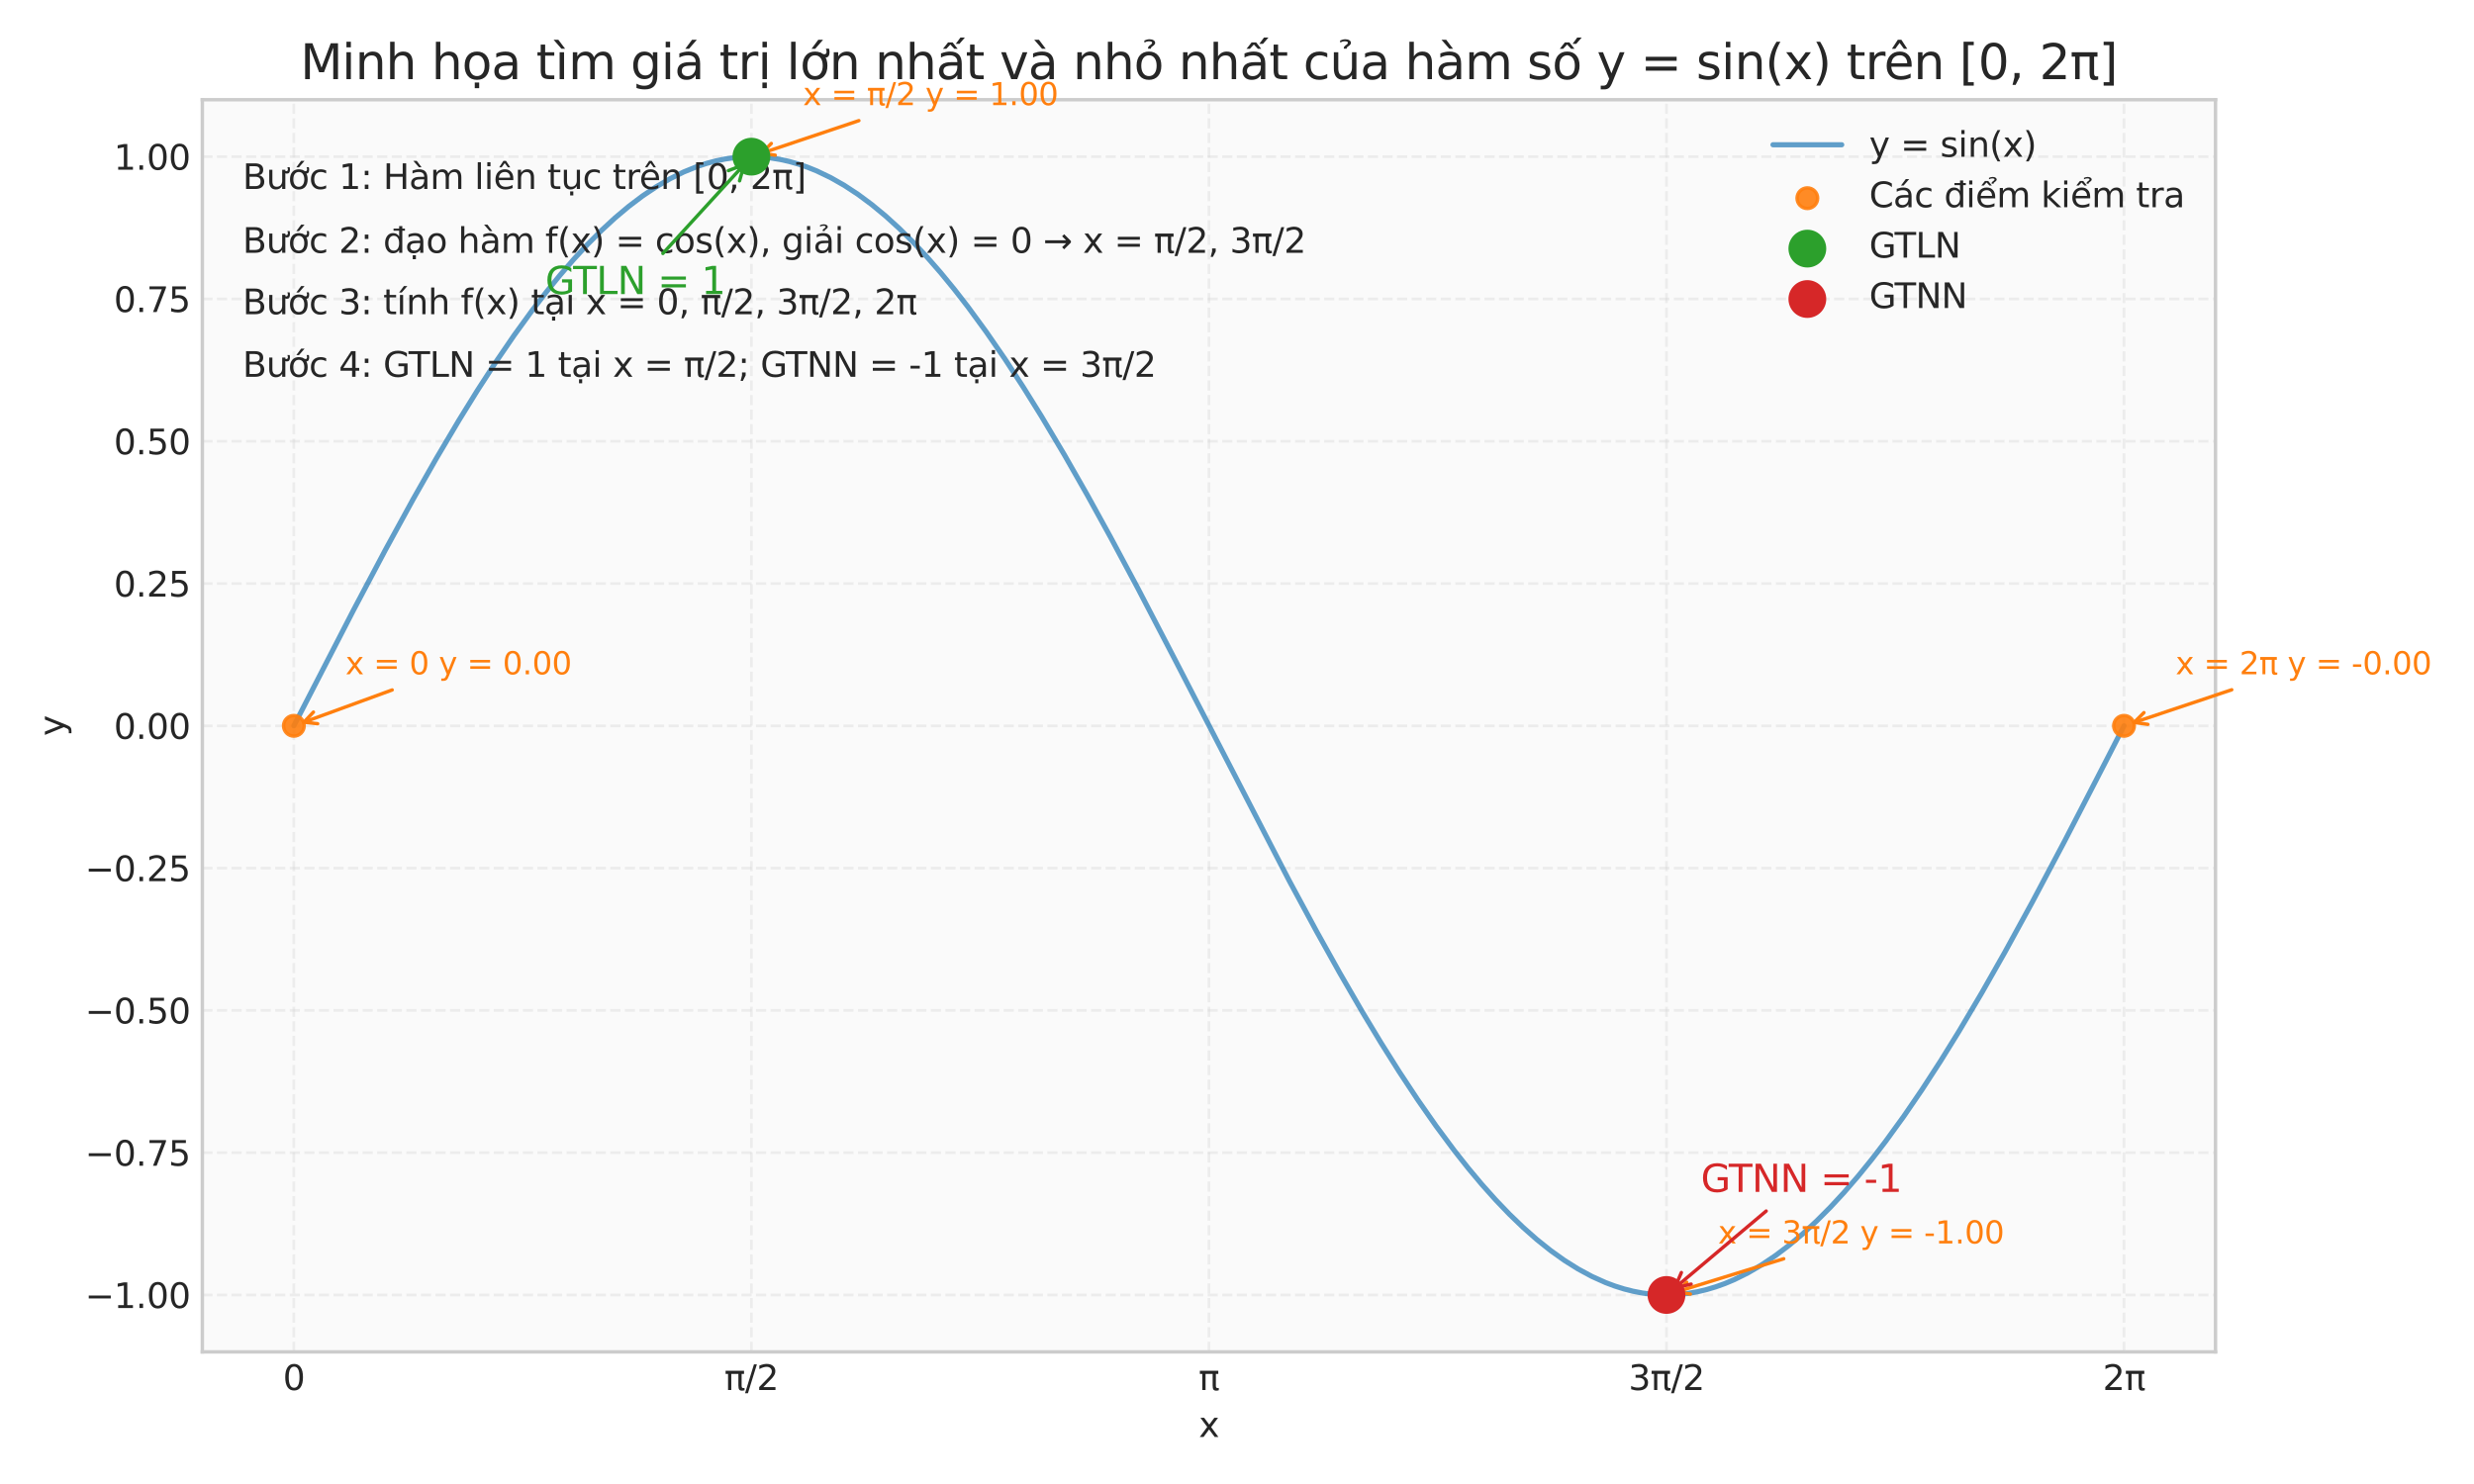 <?xml version="1.0" encoding="utf-8" standalone="no"?>
<!DOCTYPE svg PUBLIC "-//W3C//DTD SVG 1.1//EN"
  "http://www.w3.org/Graphics/SVG/1.1/DTD/svg11.dtd">
<svg xmlns:xlink="http://www.w3.org/1999/xlink" width="720pt" height="432pt" viewBox="0 0 720 432" xmlns="http://www.w3.org/2000/svg" version="1.1">
 <defs>
  <style type="text/css">*{stroke-linejoin: round; stroke-linecap: butt}</style>
 </defs>
 <g id="figure_1">
  <g id="patch_1">
   <path d="M 0 432 
L 720 432 
L 720 0 
L 0 0 
z
" style="fill: #ffffff"/>
  </g>
  <g id="axes_1">
   <g id="patch_2">
    <path d="M 58.89 393.54 
L 644.774 393.54 
L 644.774 29.04 
L 58.89 29.04 
z
" style="fill: #fafafa"/>
   </g>
   <g id="matplotlib.axis_1">
    <g id="xtick_1">
     <g id="line2d_1">
      <path d="M 85.521 393.54 
L 85.521 29.04 
" clip-path="url(#pf47a273488)" style="fill: none; stroke-dasharray: 2.96,1.28; stroke-dashoffset: 0; stroke: #cccccc; stroke-opacity: 0.3; stroke-width: 0.8"/>
     </g>
     <g id="line2d_2"/>
     <g id="text_1">
      <!-- 0 -->
      <g style="fill: #262626" transform="translate(82.34 404.638) scale(0.1 -0.1)">
       <defs>
        <path id="DejaVuSans-30" d="M 2034 4250 
Q 1547 4250 1301 3770 
Q 1056 3291 1056 2328 
Q 1056 1369 1301 889 
Q 1547 409 2034 409 
Q 2525 409 2770 889 
Q 3016 1369 3016 2328 
Q 3016 3291 2770 3770 
Q 2525 4250 2034 4250 
z
M 2034 4750 
Q 2819 4750 3233 4129 
Q 3647 3509 3647 2328 
Q 3647 1150 3233 529 
Q 2819 -91 2034 -91 
Q 1250 -91 836 529 
Q 422 1150 422 2328 
Q 422 3509 836 4129 
Q 1250 4750 2034 4750 
z
" transform="scale(0.016)"/>
       </defs>
       <use xlink:href="#DejaVuSans-30"/>
      </g>
     </g>
    </g>
    <g id="xtick_2">
     <g id="line2d_3">
      <path d="M 218.676 393.54 
L 218.676 29.04 
" clip-path="url(#pf47a273488)" style="fill: none; stroke-dasharray: 2.96,1.28; stroke-dashoffset: 0; stroke: #cccccc; stroke-opacity: 0.3; stroke-width: 0.8"/>
     </g>
     <g id="line2d_4"/>
     <g id="text_2">
      <!-- π/2 -->
      <g style="fill: #262626" transform="translate(210.801 404.638) scale(0.1 -0.1)">
       <defs>
        <path id="DejaVuSans-3c0" d="M 231 3500 
L 3584 3500 
L 3584 2925 
L 3144 2925 
L 3144 775 
Q 3144 550 3220 451 
Q 3297 353 3469 353 
Q 3516 353 3584 361 
Q 3653 369 3675 372 
L 3675 -44 
Q 3566 -84 3450 -103 
Q 3334 -122 3219 -122 
Q 2844 -122 2700 83 
Q 2556 288 2556 838 
L 2556 2925 
L 1266 2925 
L 1266 0 
L 678 0 
L 678 2925 
L 231 2925 
L 231 3500 
z
" transform="scale(0.016)"/>
        <path id="DejaVuSans-2f" d="M 1625 4666 
L 2156 4666 
L 531 -594 
L 0 -594 
L 1625 4666 
z
" transform="scale(0.016)"/>
        <path id="DejaVuSans-32" d="M 1228 531 
L 3431 531 
L 3431 0 
L 469 0 
L 469 531 
Q 828 903 1448 1529 
Q 2069 2156 2228 2338 
Q 2531 2678 2651 2914 
Q 2772 3150 2772 3378 
Q 2772 3750 2511 3984 
Q 2250 4219 1831 4219 
Q 1534 4219 1204 4116 
Q 875 4013 500 3803 
L 500 4441 
Q 881 4594 1212 4672 
Q 1544 4750 1819 4750 
Q 2544 4750 2975 4387 
Q 3406 4025 3406 3419 
Q 3406 3131 3298 2873 
Q 3191 2616 2906 2266 
Q 2828 2175 2409 1742 
Q 1991 1309 1228 531 
z
" transform="scale(0.016)"/>
       </defs>
       <use xlink:href="#DejaVuSans-3c0"/>
       <use xlink:href="#DejaVuSans-2f" transform="translate(60.205 0)"/>
       <use xlink:href="#DejaVuSans-32" transform="translate(93.896 0)"/>
      </g>
     </g>
    </g>
    <g id="xtick_3">
     <g id="line2d_5">
      <path d="M 351.832 393.54 
L 351.832 29.04 
" clip-path="url(#pf47a273488)" style="fill: none; stroke-dasharray: 2.96,1.28; stroke-dashoffset: 0; stroke: #cccccc; stroke-opacity: 0.3; stroke-width: 0.8"/>
     </g>
     <g id="line2d_6"/>
     <g id="text_3">
      <!-- π -->
      <g style="fill: #262626" transform="translate(348.822 404.638) scale(0.1 -0.1)">
       <use xlink:href="#DejaVuSans-3c0"/>
      </g>
     </g>
    </g>
    <g id="xtick_4">
     <g id="line2d_7">
      <path d="M 484.987 393.54 
L 484.987 29.04 
" clip-path="url(#pf47a273488)" style="fill: none; stroke-dasharray: 2.96,1.28; stroke-dashoffset: 0; stroke: #cccccc; stroke-opacity: 0.3; stroke-width: 0.8"/>
     </g>
     <g id="line2d_8"/>
     <g id="text_4">
      <!-- 3π/2 -->
      <g style="fill: #262626" transform="translate(473.93 404.638) scale(0.1 -0.1)">
       <defs>
        <path id="DejaVuSans-33" d="M 2597 2516 
Q 3050 2419 3304 2112 
Q 3559 1806 3559 1356 
Q 3559 666 3084 287 
Q 2609 -91 1734 -91 
Q 1441 -91 1130 -33 
Q 819 25 488 141 
L 488 750 
Q 750 597 1062 519 
Q 1375 441 1716 441 
Q 2309 441 2620 675 
Q 2931 909 2931 1356 
Q 2931 1769 2642 2001 
Q 2353 2234 1838 2234 
L 1294 2234 
L 1294 2753 
L 1863 2753 
Q 2328 2753 2575 2939 
Q 2822 3125 2822 3475 
Q 2822 3834 2567 4026 
Q 2313 4219 1838 4219 
Q 1578 4219 1281 4162 
Q 984 4106 628 3988 
L 628 4550 
Q 988 4650 1302 4700 
Q 1616 4750 1894 4750 
Q 2613 4750 3031 4423 
Q 3450 4097 3450 3541 
Q 3450 3153 3228 2886 
Q 3006 2619 2597 2516 
z
" transform="scale(0.016)"/>
       </defs>
       <use xlink:href="#DejaVuSans-33"/>
       <use xlink:href="#DejaVuSans-3c0" transform="translate(63.623 0)"/>
       <use xlink:href="#DejaVuSans-2f" transform="translate(123.828 0)"/>
       <use xlink:href="#DejaVuSans-32" transform="translate(157.52 0)"/>
      </g>
     </g>
    </g>
    <g id="xtick_5">
     <g id="line2d_9">
      <path d="M 618.143 393.54 
L 618.143 29.04 
" clip-path="url(#pf47a273488)" style="fill: none; stroke-dasharray: 2.96,1.28; stroke-dashoffset: 0; stroke: #cccccc; stroke-opacity: 0.3; stroke-width: 0.8"/>
     </g>
     <g id="line2d_10"/>
     <g id="text_5">
      <!-- 2π -->
      <g style="fill: #262626" transform="translate(611.951 404.638) scale(0.1 -0.1)">
       <use xlink:href="#DejaVuSans-32"/>
       <use xlink:href="#DejaVuSans-3c0" transform="translate(63.623 0)"/>
      </g>
     </g>
    </g>
    <g id="text_6">
     <!-- x -->
     <g style="fill: #262626" transform="translate(348.872 418.317) scale(0.1 -0.1)">
      <defs>
       <path id="DejaVuSans-78" d="M 3513 3500 
L 2247 1797 
L 3578 0 
L 2900 0 
L 1881 1375 
L 863 0 
L 184 0 
L 1544 1831 
L 300 3500 
L 978 3500 
L 1906 2253 
L 2834 3500 
L 3513 3500 
z
" transform="scale(0.016)"/>
      </defs>
      <use xlink:href="#DejaVuSans-78"/>
     </g>
    </g>
   </g>
   <g id="matplotlib.axis_2">
    <g id="ytick_1">
     <g id="line2d_11">
      <path d="M 58.89 376.972 
L 644.774 376.972 
" clip-path="url(#pf47a273488)" style="fill: none; stroke-dasharray: 2.96,1.28; stroke-dashoffset: 0; stroke: #cccccc; stroke-opacity: 0.3; stroke-width: 0.8"/>
     </g>
     <g id="line2d_12"/>
     <g id="text_7">
      <!-- −1.00 -->
      <g style="fill: #262626" transform="translate(24.745 380.771) scale(0.1 -0.1)">
       <defs>
        <path id="DejaVuSans-2212" d="M 678 2272 
L 4684 2272 
L 4684 1741 
L 678 1741 
L 678 2272 
z
" transform="scale(0.016)"/>
        <path id="DejaVuSans-31" d="M 794 531 
L 1825 531 
L 1825 4091 
L 703 3866 
L 703 4441 
L 1819 4666 
L 2450 4666 
L 2450 531 
L 3481 531 
L 3481 0 
L 794 0 
L 794 531 
z
" transform="scale(0.016)"/>
        <path id="DejaVuSans-2e" d="M 684 794 
L 1344 794 
L 1344 0 
L 684 0 
L 684 794 
z
" transform="scale(0.016)"/>
       </defs>
       <use xlink:href="#DejaVuSans-2212"/>
       <use xlink:href="#DejaVuSans-31" transform="translate(83.789 0)"/>
       <use xlink:href="#DejaVuSans-2e" transform="translate(147.412 0)"/>
       <use xlink:href="#DejaVuSans-30" transform="translate(179.199 0)"/>
       <use xlink:href="#DejaVuSans-30" transform="translate(242.822 0)"/>
      </g>
     </g>
    </g>
    <g id="ytick_2">
     <g id="line2d_13">
      <path d="M 58.89 335.551 
L 644.774 335.551 
" clip-path="url(#pf47a273488)" style="fill: none; stroke-dasharray: 2.96,1.28; stroke-dashoffset: 0; stroke: #cccccc; stroke-opacity: 0.3; stroke-width: 0.8"/>
     </g>
     <g id="line2d_14"/>
     <g id="text_8">
      <!-- −0.75 -->
      <g style="fill: #262626" transform="translate(24.745 339.351) scale(0.1 -0.1)">
       <defs>
        <path id="DejaVuSans-37" d="M 525 4666 
L 3525 4666 
L 3525 4397 
L 1831 0 
L 1172 0 
L 2766 4134 
L 525 4134 
L 525 4666 
z
" transform="scale(0.016)"/>
        <path id="DejaVuSans-35" d="M 691 4666 
L 3169 4666 
L 3169 4134 
L 1269 4134 
L 1269 2991 
Q 1406 3038 1543 3061 
Q 1681 3084 1819 3084 
Q 2600 3084 3056 2656 
Q 3513 2228 3513 1497 
Q 3513 744 3044 326 
Q 2575 -91 1722 -91 
Q 1428 -91 1123 -41 
Q 819 9 494 109 
L 494 744 
Q 775 591 1075 516 
Q 1375 441 1709 441 
Q 2250 441 2565 725 
Q 2881 1009 2881 1497 
Q 2881 1984 2565 2268 
Q 2250 2553 1709 2553 
Q 1456 2553 1204 2497 
Q 953 2441 691 2322 
L 691 4666 
z
" transform="scale(0.016)"/>
       </defs>
       <use xlink:href="#DejaVuSans-2212"/>
       <use xlink:href="#DejaVuSans-30" transform="translate(83.789 0)"/>
       <use xlink:href="#DejaVuSans-2e" transform="translate(147.412 0)"/>
       <use xlink:href="#DejaVuSans-37" transform="translate(179.199 0)"/>
       <use xlink:href="#DejaVuSans-35" transform="translate(242.822 0)"/>
      </g>
     </g>
    </g>
    <g id="ytick_3">
     <g id="line2d_15">
      <path d="M 58.89 294.131 
L 644.774 294.131 
" clip-path="url(#pf47a273488)" style="fill: none; stroke-dasharray: 2.96,1.28; stroke-dashoffset: 0; stroke: #cccccc; stroke-opacity: 0.3; stroke-width: 0.8"/>
     </g>
     <g id="line2d_16"/>
     <g id="text_9">
      <!-- −0.50 -->
      <g style="fill: #262626" transform="translate(24.745 297.93) scale(0.1 -0.1)">
       <use xlink:href="#DejaVuSans-2212"/>
       <use xlink:href="#DejaVuSans-30" transform="translate(83.789 0)"/>
       <use xlink:href="#DejaVuSans-2e" transform="translate(147.412 0)"/>
       <use xlink:href="#DejaVuSans-35" transform="translate(179.199 0)"/>
       <use xlink:href="#DejaVuSans-30" transform="translate(242.822 0)"/>
      </g>
     </g>
    </g>
    <g id="ytick_4">
     <g id="line2d_17">
      <path d="M 58.89 252.71 
L 644.774 252.71 
" clip-path="url(#pf47a273488)" style="fill: none; stroke-dasharray: 2.96,1.28; stroke-dashoffset: 0; stroke: #cccccc; stroke-opacity: 0.3; stroke-width: 0.8"/>
     </g>
     <g id="line2d_18"/>
     <g id="text_10">
      <!-- −0.25 -->
      <g style="fill: #262626" transform="translate(24.745 256.51) scale(0.1 -0.1)">
       <use xlink:href="#DejaVuSans-2212"/>
       <use xlink:href="#DejaVuSans-30" transform="translate(83.789 0)"/>
       <use xlink:href="#DejaVuSans-2e" transform="translate(147.412 0)"/>
       <use xlink:href="#DejaVuSans-32" transform="translate(179.199 0)"/>
       <use xlink:href="#DejaVuSans-35" transform="translate(242.822 0)"/>
      </g>
     </g>
    </g>
    <g id="ytick_5">
     <g id="line2d_19">
      <path d="M 58.89 211.29 
L 644.774 211.29 
" clip-path="url(#pf47a273488)" style="fill: none; stroke-dasharray: 2.96,1.28; stroke-dashoffset: 0; stroke: #cccccc; stroke-opacity: 0.3; stroke-width: 0.8"/>
     </g>
     <g id="line2d_20"/>
     <g id="text_11">
      <!-- 0.00 -->
      <g style="fill: #262626" transform="translate(33.124 215.089) scale(0.1 -0.1)">
       <use xlink:href="#DejaVuSans-30"/>
       <use xlink:href="#DejaVuSans-2e" transform="translate(63.623 0)"/>
       <use xlink:href="#DejaVuSans-30" transform="translate(95.41 0)"/>
       <use xlink:href="#DejaVuSans-30" transform="translate(159.033 0)"/>
      </g>
     </g>
    </g>
    <g id="ytick_6">
     <g id="line2d_21">
      <path d="M 58.89 169.87 
L 644.774 169.87 
" clip-path="url(#pf47a273488)" style="fill: none; stroke-dasharray: 2.96,1.28; stroke-dashoffset: 0; stroke: #cccccc; stroke-opacity: 0.3; stroke-width: 0.8"/>
     </g>
     <g id="line2d_22"/>
     <g id="text_12">
      <!-- 0.25 -->
      <g style="fill: #262626" transform="translate(33.124 173.669) scale(0.1 -0.1)">
       <use xlink:href="#DejaVuSans-30"/>
       <use xlink:href="#DejaVuSans-2e" transform="translate(63.623 0)"/>
       <use xlink:href="#DejaVuSans-32" transform="translate(95.41 0)"/>
       <use xlink:href="#DejaVuSans-35" transform="translate(159.033 0)"/>
      </g>
     </g>
    </g>
    <g id="ytick_7">
     <g id="line2d_23">
      <path d="M 58.89 128.449 
L 644.774 128.449 
" clip-path="url(#pf47a273488)" style="fill: none; stroke-dasharray: 2.96,1.28; stroke-dashoffset: 0; stroke: #cccccc; stroke-opacity: 0.3; stroke-width: 0.8"/>
     </g>
     <g id="line2d_24"/>
     <g id="text_13">
      <!-- 0.50 -->
      <g style="fill: #262626" transform="translate(33.124 132.248) scale(0.1 -0.1)">
       <use xlink:href="#DejaVuSans-30"/>
       <use xlink:href="#DejaVuSans-2e" transform="translate(63.623 0)"/>
       <use xlink:href="#DejaVuSans-35" transform="translate(95.41 0)"/>
       <use xlink:href="#DejaVuSans-30" transform="translate(159.033 0)"/>
      </g>
     </g>
    </g>
    <g id="ytick_8">
     <g id="line2d_25">
      <path d="M 58.89 87.029 
L 644.774 87.029 
" clip-path="url(#pf47a273488)" style="fill: none; stroke-dasharray: 2.96,1.28; stroke-dashoffset: 0; stroke: #cccccc; stroke-opacity: 0.3; stroke-width: 0.8"/>
     </g>
     <g id="line2d_26"/>
     <g id="text_14">
      <!-- 0.75 -->
      <g style="fill: #262626" transform="translate(33.124 90.828) scale(0.1 -0.1)">
       <use xlink:href="#DejaVuSans-30"/>
       <use xlink:href="#DejaVuSans-2e" transform="translate(63.623 0)"/>
       <use xlink:href="#DejaVuSans-37" transform="translate(95.41 0)"/>
       <use xlink:href="#DejaVuSans-35" transform="translate(159.033 0)"/>
      </g>
     </g>
    </g>
    <g id="ytick_9">
     <g id="line2d_27">
      <path d="M 58.89 45.608 
L 644.774 45.608 
" clip-path="url(#pf47a273488)" style="fill: none; stroke-dasharray: 2.96,1.28; stroke-dashoffset: 0; stroke: #cccccc; stroke-opacity: 0.3; stroke-width: 0.8"/>
     </g>
     <g id="line2d_28"/>
     <g id="text_15">
      <!-- 1.00 -->
      <g style="fill: #262626" transform="translate(33.124 49.407) scale(0.1 -0.1)">
       <use xlink:href="#DejaVuSans-31"/>
       <use xlink:href="#DejaVuSans-2e" transform="translate(63.623 0)"/>
       <use xlink:href="#DejaVuSans-30" transform="translate(95.41 0)"/>
       <use xlink:href="#DejaVuSans-30" transform="translate(159.033 0)"/>
      </g>
     </g>
    </g>
    <g id="text_16">
     <!-- y -->
     <g style="fill: #262626" transform="translate(18.665 214.249) rotate(-90) scale(0.1 -0.1)">
      <defs>
       <path id="DejaVuSans-79" d="M 2059 -325 
Q 1816 -950 1584 -1140 
Q 1353 -1331 966 -1331 
L 506 -1331 
L 506 -850 
L 844 -850 
Q 1081 -850 1212 -737 
Q 1344 -625 1503 -206 
L 1606 56 
L 191 3500 
L 800 3500 
L 1894 763 
L 2988 3500 
L 3597 3500 
L 2059 -325 
z
" transform="scale(0.016)"/>
      </defs>
      <use xlink:href="#DejaVuSans-79"/>
     </g>
    </g>
   </g>
   <g id="line2d_29">
    <path d="M 85.521 211.29 
L 102.875 177.609 
L 112.219 159.967 
L 120.228 145.334 
L 126.903 133.584 
L 133.577 122.315 
L 138.917 113.694 
L 144.256 105.459 
L 149.596 97.645 
L 154.935 90.281 
L 158.94 85.072 
L 162.945 80.144 
L 166.949 75.509 
L 170.954 71.177 
L 174.959 67.158 
L 178.963 63.46 
L 182.968 60.092 
L 186.973 57.061 
L 190.977 54.375 
L 194.982 52.038 
L 198.987 50.057 
L 202.991 48.436 
L 205.661 47.557 
L 208.331 46.841 
L 211.001 46.287 
L 213.671 45.897 
L 216.34 45.671 
L 219.01 45.609 
L 221.68 45.712 
L 224.35 45.979 
L 227.02 46.41 
L 229.689 47.004 
L 232.359 47.762 
L 235.029 48.681 
L 237.699 49.762 
L 241.703 51.683 
L 245.708 53.961 
L 249.713 56.589 
L 253.717 59.563 
L 257.722 62.875 
L 261.727 66.519 
L 265.731 70.485 
L 269.736 74.766 
L 273.741 79.351 
L 277.745 84.231 
L 281.75 89.394 
L 287.09 96.699 
L 292.429 104.459 
L 297.769 112.643 
L 303.108 121.217 
L 309.783 132.434 
L 316.457 144.14 
L 323.132 156.261 
L 331.141 171.25 
L 341.82 191.768 
L 375.192 256.373 
L 383.202 271.213 
L 389.876 283.177 
L 396.551 294.695 
L 401.89 303.541 
L 407.23 312.021 
L 412.569 320.102 
L 417.909 327.751 
L 423.248 334.938 
L 427.253 340.008 
L 431.258 344.791 
L 435.263 349.275 
L 439.267 353.452 
L 443.272 357.312 
L 447.277 360.846 
L 451.281 364.046 
L 455.286 366.905 
L 459.291 369.418 
L 463.295 371.577 
L 467.3 373.378 
L 469.97 374.379 
L 472.639 375.217 
L 475.309 375.893 
L 477.979 376.406 
L 480.649 376.755 
L 483.319 376.94 
L 485.988 376.96 
L 488.658 376.816 
L 491.328 376.509 
L 493.998 376.037 
L 496.667 375.401 
L 499.337 374.604 
L 502.007 373.644 
L 504.677 372.523 
L 508.682 370.542 
L 512.686 368.205 
L 516.691 365.519 
L 520.696 362.488 
L 524.7 359.12 
L 528.705 355.422 
L 532.71 351.403 
L 536.714 347.071 
L 540.719 342.436 
L 544.724 337.508 
L 548.728 332.299 
L 554.068 324.935 
L 559.407 317.121 
L 564.747 308.886 
L 570.086 300.265 
L 576.761 288.996 
L 583.435 277.246 
L 591.445 262.613 
L 600.789 244.971 
L 612.803 221.719 
L 618.143 211.29 
L 618.143 211.29 
" clip-path="url(#pf47a273488)" style="fill: none; stroke: #1f77b4; stroke-opacity: 0.7; stroke-width: 1.5; stroke-linecap: round"/>
   </g>
   <g id="patch_3">
    <path d="M 58.89 393.54 
L 58.89 29.04 
" style="fill: none; stroke: #cccccc; stroke-linejoin: miter; stroke-linecap: square"/>
   </g>
   <g id="patch_4">
    <path d="M 644.774 393.54 
L 644.774 29.04 
" style="fill: none; stroke: #cccccc; stroke-linejoin: miter; stroke-linecap: square"/>
   </g>
   <g id="patch_5">
    <path d="M 58.89 393.54 
L 644.774 393.54 
" style="fill: none; stroke: #cccccc; stroke-linejoin: miter; stroke-linecap: square"/>
   </g>
   <g id="patch_6">
    <path d="M 58.89 29.04 
L 644.774 29.04 
" style="fill: none; stroke: #cccccc; stroke-linejoin: miter; stroke-linecap: square"/>
   </g>
   <g id="text_17">
    <!-- Bước 1: Hàm liên tục trên [0, 2π] -->
    <g style="fill: #262626" transform="translate(70.608 55.015) scale(0.1 -0.1)">
     <defs>
      <path id="DejaVuSans-42" d="M 1259 2228 
L 1259 519 
L 2272 519 
Q 2781 519 3026 730 
Q 3272 941 3272 1375 
Q 3272 1813 3026 2020 
Q 2781 2228 2272 2228 
L 1259 2228 
z
M 1259 4147 
L 1259 2741 
L 2194 2741 
Q 2656 2741 2882 2914 
Q 3109 3088 3109 3444 
Q 3109 3797 2882 3972 
Q 2656 4147 2194 4147 
L 1259 4147 
z
M 628 4666 
L 2241 4666 
Q 2963 4666 3353 4366 
Q 3744 4066 3744 3513 
Q 3744 3084 3544 2831 
Q 3344 2578 2956 2516 
Q 3422 2416 3680 2098 
Q 3938 1781 3938 1306 
Q 3938 681 3513 340 
Q 3088 0 2303 0 
L 628 0 
L 628 4666 
z
" transform="scale(0.016)"/>
      <path id="DejaVuSans-1b0" d="M 3094 3136 
L 3094 3508 
Q 3285 3367 3422 3300 
Q 3560 3233 3657 3233 
Q 3800 3233 3872 3319 
Q 3944 3405 3944 3573 
Q 3944 3673 3920 3770 
Q 3897 3867 3850 3964 
L 4266 3964 
Q 4297 3845 4312 3739 
Q 4328 3633 4328 3539 
Q 4328 3158 4192 2978 
Q 4057 2798 3766 2798 
Q 3616 2798 3452 2881 
Q 3288 2964 3094 3136 
z
M 552 1381 
L 552 3500 
L 1127 3500 
L 1127 1403 
Q 1127 906 1320 657 
Q 1514 409 1902 409 
Q 2367 409 2637 706 
Q 2908 1003 2908 1516 
L 2908 3500 
L 3483 3500 
L 3483 0 
L 2908 0 
L 2908 538 
Q 2699 219 2422 64 
Q 2146 -91 1780 -91 
Q 1177 -91 864 284 
Q 552 659 552 1381 
z
M 1999 3584 
L 1999 3584 
z
" transform="scale(0.016)"/>
      <path id="DejaVuSans-1edb" d="M 2394 5119 
L 3016 5119 
L 1998 3944 
L 1519 3944 
L 2394 5119 
z
M 2622 3136 
L 2622 3508 
Q 2813 3367 2950 3300 
Q 3088 3233 3185 3233 
Q 3328 3233 3400 3319 
Q 3472 3405 3472 3573 
Q 3472 3673 3448 3770 
Q 3425 3867 3378 3964 
L 3794 3964 
Q 3825 3845 3840 3739 
Q 3856 3633 3856 3539 
Q 3856 3158 3720 2978 
Q 3585 2798 3294 2798 
Q 3144 2798 2980 2881 
Q 2816 2964 2622 3136 
z
M 1975 3097 
Q 1513 3097 1244 2736 
Q 975 2375 975 1747 
Q 975 1119 1242 758 
Q 1510 397 1975 397 
Q 2435 397 2703 759 
Q 2972 1122 2972 1747 
Q 2972 2369 2703 2733 
Q 2435 3097 1975 3097 
z
M 1975 3584 
Q 2725 3584 3153 3096 
Q 3582 2609 3582 1747 
Q 3582 888 3153 398 
Q 2725 -91 1975 -91 
Q 1222 -91 795 398 
Q 369 888 369 1747 
Q 369 2609 795 3096 
Q 1222 3584 1975 3584 
z
" transform="scale(0.016)"/>
      <path id="DejaVuSans-63" d="M 3122 3366 
L 3122 2828 
Q 2878 2963 2633 3030 
Q 2388 3097 2138 3097 
Q 1578 3097 1268 2742 
Q 959 2388 959 1747 
Q 959 1106 1268 751 
Q 1578 397 2138 397 
Q 2388 397 2633 464 
Q 2878 531 3122 666 
L 3122 134 
Q 2881 22 2623 -34 
Q 2366 -91 2075 -91 
Q 1284 -91 818 406 
Q 353 903 353 1747 
Q 353 2603 823 3093 
Q 1294 3584 2113 3584 
Q 2378 3584 2631 3529 
Q 2884 3475 3122 3366 
z
" transform="scale(0.016)"/>
      <path id="DejaVuSans-20" transform="scale(0.016)"/>
      <path id="DejaVuSans-3a" d="M 750 794 
L 1409 794 
L 1409 0 
L 750 0 
L 750 794 
z
M 750 3309 
L 1409 3309 
L 1409 2516 
L 750 2516 
L 750 3309 
z
" transform="scale(0.016)"/>
      <path id="DejaVuSans-48" d="M 628 4666 
L 1259 4666 
L 1259 2753 
L 3553 2753 
L 3553 4666 
L 4184 4666 
L 4184 0 
L 3553 0 
L 3553 2222 
L 1259 2222 
L 1259 0 
L 628 0 
L 628 4666 
z
" transform="scale(0.016)"/>
      <path id="DejaVuSans-e0" d="M 2194 1759 
Q 1497 1759 1228 1600 
Q 959 1441 959 1056 
Q 959 750 1161 570 
Q 1363 391 1709 391 
Q 2188 391 2477 730 
Q 2766 1069 2766 1631 
L 2766 1759 
L 2194 1759 
z
M 3341 1997 
L 3341 0 
L 2766 0 
L 2766 531 
Q 2569 213 2275 61 
Q 1981 -91 1556 -91 
Q 1019 -91 701 211 
Q 384 513 384 1019 
Q 384 1609 779 1909 
Q 1175 2209 1959 2209 
L 2766 2209 
L 2766 2266 
Q 2766 2663 2505 2880 
Q 2244 3097 1772 3097 
Q 1472 3097 1187 3025 
Q 903 2953 641 2809 
L 641 3341 
Q 956 3463 1253 3523 
Q 1550 3584 1831 3584 
Q 2591 3584 2966 3190 
Q 3341 2797 3341 1997 
z
M 1403 5119 
L 2284 3950 
L 1806 3950 
L 787 5119 
L 1403 5119 
z
" transform="scale(0.016)"/>
      <path id="DejaVuSans-6d" d="M 3328 2828 
Q 3544 3216 3844 3400 
Q 4144 3584 4550 3584 
Q 5097 3584 5394 3201 
Q 5691 2819 5691 2113 
L 5691 0 
L 5113 0 
L 5113 2094 
Q 5113 2597 4934 2840 
Q 4756 3084 4391 3084 
Q 3944 3084 3684 2787 
Q 3425 2491 3425 1978 
L 3425 0 
L 2847 0 
L 2847 2094 
Q 2847 2600 2669 2842 
Q 2491 3084 2119 3084 
Q 1678 3084 1418 2786 
Q 1159 2488 1159 1978 
L 1159 0 
L 581 0 
L 581 3500 
L 1159 3500 
L 1159 2956 
Q 1356 3278 1631 3431 
Q 1906 3584 2284 3584 
Q 2666 3584 2933 3390 
Q 3200 3197 3328 2828 
z
" transform="scale(0.016)"/>
      <path id="DejaVuSans-6c" d="M 603 4863 
L 1178 4863 
L 1178 0 
L 603 0 
L 603 4863 
z
" transform="scale(0.016)"/>
      <path id="DejaVuSans-69" d="M 603 3500 
L 1178 3500 
L 1178 0 
L 603 0 
L 603 3500 
z
M 603 4863 
L 1178 4863 
L 1178 4134 
L 603 4134 
L 603 4863 
z
" transform="scale(0.016)"/>
      <path id="DejaVuSans-ea" d="M 3597 1894 
L 3597 1613 
L 953 1613 
Q 991 1019 1311 708 
Q 1631 397 2203 397 
Q 2534 397 2845 478 
Q 3156 559 3463 722 
L 3463 178 
Q 3153 47 2828 -22 
Q 2503 -91 2169 -91 
Q 1331 -91 842 396 
Q 353 884 353 1716 
Q 353 2575 817 3079 
Q 1281 3584 2069 3584 
Q 2775 3584 3186 3129 
Q 3597 2675 3597 1894 
z
M 3022 2063 
Q 3016 2534 2758 2815 
Q 2500 3097 2075 3097 
Q 1594 3097 1305 2825 
Q 1016 2553 972 2059 
L 3022 2063 
z
M 1801 5119 
L 2263 5119 
L 3029 3944 
L 2595 3944 
L 2032 4709 
L 1470 3944 
L 1035 3944 
L 1801 5119 
z
" transform="scale(0.016)"/>
      <path id="DejaVuSans-6e" d="M 3513 2113 
L 3513 0 
L 2938 0 
L 2938 2094 
Q 2938 2591 2744 2837 
Q 2550 3084 2163 3084 
Q 1697 3084 1428 2787 
Q 1159 2491 1159 1978 
L 1159 0 
L 581 0 
L 581 3500 
L 1159 3500 
L 1159 2956 
Q 1366 3272 1645 3428 
Q 1925 3584 2291 3584 
Q 2894 3584 3203 3211 
Q 3513 2838 3513 2113 
z
" transform="scale(0.016)"/>
      <path id="DejaVuSans-74" d="M 1172 4494 
L 1172 3500 
L 2356 3500 
L 2356 3053 
L 1172 3053 
L 1172 1153 
Q 1172 725 1289 603 
Q 1406 481 1766 481 
L 2356 481 
L 2356 0 
L 1766 0 
Q 1100 0 847 248 
Q 594 497 594 1153 
L 594 3053 
L 172 3053 
L 172 3500 
L 594 3500 
L 594 4494 
L 1172 4494 
z
" transform="scale(0.016)"/>
      <path id="DejaVuSans-1ee5" d="M 544 1381 
L 544 3500 
L 1119 3500 
L 1119 1403 
Q 1119 906 1312 657 
Q 1506 409 1894 409 
Q 2359 409 2629 706 
Q 2900 1003 2900 1516 
L 2900 3500 
L 3475 3500 
L 3475 0 
L 2900 0 
L 2900 538 
Q 2691 219 2414 64 
Q 2138 -91 1772 -91 
Q 1169 -91 856 284 
Q 544 659 544 1381 
z
M 1991 3584 
L 1991 3584 
z
M 1690 -441 
L 2265 -441 
L 2265 -1172 
L 1690 -1172 
L 1690 -441 
z
" transform="scale(0.016)"/>
      <path id="DejaVuSans-72" d="M 2631 2963 
Q 2534 3019 2420 3045 
Q 2306 3072 2169 3072 
Q 1681 3072 1420 2755 
Q 1159 2438 1159 1844 
L 1159 0 
L 581 0 
L 581 3500 
L 1159 3500 
L 1159 2956 
Q 1341 3275 1631 3429 
Q 1922 3584 2338 3584 
Q 2397 3584 2469 3576 
Q 2541 3569 2628 3553 
L 2631 2963 
z
" transform="scale(0.016)"/>
      <path id="DejaVuSans-5b" d="M 550 4863 
L 1875 4863 
L 1875 4416 
L 1125 4416 
L 1125 -397 
L 1875 -397 
L 1875 -844 
L 550 -844 
L 550 4863 
z
" transform="scale(0.016)"/>
      <path id="DejaVuSans-2c" d="M 750 794 
L 1409 794 
L 1409 256 
L 897 -744 
L 494 -744 
L 750 256 
L 750 794 
z
" transform="scale(0.016)"/>
      <path id="DejaVuSans-5d" d="M 1947 4863 
L 1947 -844 
L 622 -844 
L 622 -397 
L 1369 -397 
L 1369 4416 
L 622 4416 
L 622 4863 
L 1947 4863 
z
" transform="scale(0.016)"/>
     </defs>
     <use xlink:href="#DejaVuSans-42"/>
     <use xlink:href="#DejaVuSans-1b0" transform="translate(68.604 0)"/>
     <use xlink:href="#DejaVuSans-1edb" transform="translate(131.982 0)"/>
     <use xlink:href="#DejaVuSans-63" transform="translate(193.164 0)"/>
     <use xlink:href="#DejaVuSans-20" transform="translate(248.145 0)"/>
     <use xlink:href="#DejaVuSans-31" transform="translate(279.932 0)"/>
     <use xlink:href="#DejaVuSans-3a" transform="translate(343.555 0)"/>
     <use xlink:href="#DejaVuSans-20" transform="translate(377.246 0)"/>
     <use xlink:href="#DejaVuSans-48" transform="translate(409.033 0)"/>
     <use xlink:href="#DejaVuSans-e0" transform="translate(484.229 0)"/>
     <use xlink:href="#DejaVuSans-6d" transform="translate(545.508 0)"/>
     <use xlink:href="#DejaVuSans-20" transform="translate(642.92 0)"/>
     <use xlink:href="#DejaVuSans-6c" transform="translate(674.707 0)"/>
     <use xlink:href="#DejaVuSans-69" transform="translate(702.49 0)"/>
     <use xlink:href="#DejaVuSans-ea" transform="translate(730.273 0)"/>
     <use xlink:href="#DejaVuSans-6e" transform="translate(791.797 0)"/>
     <use xlink:href="#DejaVuSans-20" transform="translate(855.176 0)"/>
     <use xlink:href="#DejaVuSans-74" transform="translate(886.963 0)"/>
     <use xlink:href="#DejaVuSans-1ee5" transform="translate(926.172 0)"/>
     <use xlink:href="#DejaVuSans-63" transform="translate(989.551 0)"/>
     <use xlink:href="#DejaVuSans-20" transform="translate(1044.531 0)"/>
     <use xlink:href="#DejaVuSans-74" transform="translate(1076.318 0)"/>
     <use xlink:href="#DejaVuSans-72" transform="translate(1115.527 0)"/>
     <use xlink:href="#DejaVuSans-ea" transform="translate(1154.391 0)"/>
     <use xlink:href="#DejaVuSans-6e" transform="translate(1215.914 0)"/>
     <use xlink:href="#DejaVuSans-20" transform="translate(1279.293 0)"/>
     <use xlink:href="#DejaVuSans-5b" transform="translate(1311.08 0)"/>
     <use xlink:href="#DejaVuSans-30" transform="translate(1350.094 0)"/>
     <use xlink:href="#DejaVuSans-2c" transform="translate(1413.717 0)"/>
     <use xlink:href="#DejaVuSans-20" transform="translate(1445.504 0)"/>
     <use xlink:href="#DejaVuSans-32" transform="translate(1477.291 0)"/>
     <use xlink:href="#DejaVuSans-3c0" transform="translate(1540.914 0)"/>
     <use xlink:href="#DejaVuSans-5d" transform="translate(1601.119 0)"/>
    </g>
   </g>
   <g id="text_18">
    <!-- Bước 2: đạo hàm f(x) = cos(x), giải cos(x) = 0 → x = π/2, 3π/2 -->
    <g style="fill: #262626" transform="translate(70.608 73.59) scale(0.1 -0.1)">
     <defs>
      <path id="DejaVuSans-111" d="M 2906 2969 
L 2906 4013 
L 1888 4013 
L 1888 4403 
L 2906 4403 
L 2906 4863 
L 3481 4863 
L 3481 4403 
L 3963 4403 
L 3963 4013 
L 3481 4013 
L 3481 0 
L 2906 0 
L 2906 525 
Q 2725 213 2448 61 
Q 2172 -91 1784 -91 
Q 1150 -91 751 415 
Q 353 922 353 1747 
Q 353 2572 751 3078 
Q 1150 3584 1784 3584 
Q 2172 3584 2448 3432 
Q 2725 3281 2906 2969 
z
M 947 1747 
Q 947 1113 1208 752 
Q 1469 391 1925 391 
Q 2381 391 2643 752 
Q 2906 1113 2906 1747 
Q 2906 2381 2643 2742 
Q 2381 3103 1925 3103 
Q 1469 3103 1208 2742 
Q 947 2381 947 1747 
z
" transform="scale(0.016)"/>
      <path id="DejaVuSans-1ea1" d="M 1410 -441 
L 1985 -441 
L 1985 -1172 
L 1410 -1172 
L 1410 -441 
z
M 2194 1759 
Q 1497 1759 1228 1600 
Q 959 1441 959 1056 
Q 959 750 1161 570 
Q 1363 391 1709 391 
Q 2188 391 2477 730 
Q 2766 1069 2766 1631 
L 2766 1759 
L 2194 1759 
z
M 3341 1997 
L 3341 0 
L 2766 0 
L 2766 531 
Q 2569 213 2275 61 
Q 1981 -91 1556 -91 
Q 1019 -91 701 211 
Q 384 513 384 1019 
Q 384 1609 779 1909 
Q 1175 2209 1959 2209 
L 2766 2209 
L 2766 2266 
Q 2766 2663 2505 2880 
Q 2244 3097 1772 3097 
Q 1472 3097 1187 3025 
Q 903 2953 641 2809 
L 641 3341 
Q 956 3463 1253 3523 
Q 1550 3584 1831 3584 
Q 2591 3584 2966 3190 
Q 3341 2797 3341 1997 
z
" transform="scale(0.016)"/>
      <path id="DejaVuSans-6f" d="M 1959 3097 
Q 1497 3097 1228 2736 
Q 959 2375 959 1747 
Q 959 1119 1226 758 
Q 1494 397 1959 397 
Q 2419 397 2687 759 
Q 2956 1122 2956 1747 
Q 2956 2369 2687 2733 
Q 2419 3097 1959 3097 
z
M 1959 3584 
Q 2709 3584 3137 3096 
Q 3566 2609 3566 1747 
Q 3566 888 3137 398 
Q 2709 -91 1959 -91 
Q 1206 -91 779 398 
Q 353 888 353 1747 
Q 353 2609 779 3096 
Q 1206 3584 1959 3584 
z
" transform="scale(0.016)"/>
      <path id="DejaVuSans-68" d="M 3513 2113 
L 3513 0 
L 2938 0 
L 2938 2094 
Q 2938 2591 2744 2837 
Q 2550 3084 2163 3084 
Q 1697 3084 1428 2787 
Q 1159 2491 1159 1978 
L 1159 0 
L 581 0 
L 581 4863 
L 1159 4863 
L 1159 2956 
Q 1366 3272 1645 3428 
Q 1925 3584 2291 3584 
Q 2894 3584 3203 3211 
Q 3513 2838 3513 2113 
z
" transform="scale(0.016)"/>
      <path id="DejaVuSans-66" d="M 2375 4863 
L 2375 4384 
L 1825 4384 
Q 1516 4384 1395 4259 
Q 1275 4134 1275 3809 
L 1275 3500 
L 2222 3500 
L 2222 3053 
L 1275 3053 
L 1275 0 
L 697 0 
L 697 3053 
L 147 3053 
L 147 3500 
L 697 3500 
L 697 3744 
Q 697 4328 969 4595 
Q 1241 4863 1831 4863 
L 2375 4863 
z
" transform="scale(0.016)"/>
      <path id="DejaVuSans-28" d="M 1984 4856 
Q 1566 4138 1362 3434 
Q 1159 2731 1159 2009 
Q 1159 1288 1364 580 
Q 1569 -128 1984 -844 
L 1484 -844 
Q 1016 -109 783 600 
Q 550 1309 550 2009 
Q 550 2706 781 3412 
Q 1013 4119 1484 4856 
L 1984 4856 
z
" transform="scale(0.016)"/>
      <path id="DejaVuSans-29" d="M 513 4856 
L 1013 4856 
Q 1481 4119 1714 3412 
Q 1947 2706 1947 2009 
Q 1947 1309 1714 600 
Q 1481 -109 1013 -844 
L 513 -844 
Q 928 -128 1133 580 
Q 1338 1288 1338 2009 
Q 1338 2731 1133 3434 
Q 928 4138 513 4856 
z
" transform="scale(0.016)"/>
      <path id="DejaVuSans-3d" d="M 678 2906 
L 4684 2906 
L 4684 2381 
L 678 2381 
L 678 2906 
z
M 678 1631 
L 4684 1631 
L 4684 1100 
L 678 1100 
L 678 1631 
z
" transform="scale(0.016)"/>
      <path id="DejaVuSans-73" d="M 2834 3397 
L 2834 2853 
Q 2591 2978 2328 3040 
Q 2066 3103 1784 3103 
Q 1356 3103 1142 2972 
Q 928 2841 928 2578 
Q 928 2378 1081 2264 
Q 1234 2150 1697 2047 
L 1894 2003 
Q 2506 1872 2764 1633 
Q 3022 1394 3022 966 
Q 3022 478 2636 193 
Q 2250 -91 1575 -91 
Q 1294 -91 989 -36 
Q 684 19 347 128 
L 347 722 
Q 666 556 975 473 
Q 1284 391 1588 391 
Q 1994 391 2212 530 
Q 2431 669 2431 922 
Q 2431 1156 2273 1281 
Q 2116 1406 1581 1522 
L 1381 1569 
Q 847 1681 609 1914 
Q 372 2147 372 2553 
Q 372 3047 722 3315 
Q 1072 3584 1716 3584 
Q 2034 3584 2315 3537 
Q 2597 3491 2834 3397 
z
" transform="scale(0.016)"/>
      <path id="DejaVuSans-67" d="M 2906 1791 
Q 2906 2416 2648 2759 
Q 2391 3103 1925 3103 
Q 1463 3103 1205 2759 
Q 947 2416 947 1791 
Q 947 1169 1205 825 
Q 1463 481 1925 481 
Q 2391 481 2648 825 
Q 2906 1169 2906 1791 
z
M 3481 434 
Q 3481 -459 3084 -895 
Q 2688 -1331 1869 -1331 
Q 1566 -1331 1297 -1286 
Q 1028 -1241 775 -1147 
L 775 -588 
Q 1028 -725 1275 -790 
Q 1522 -856 1778 -856 
Q 2344 -856 2625 -561 
Q 2906 -266 2906 331 
L 2906 616 
Q 2728 306 2450 153 
Q 2172 0 1784 0 
Q 1141 0 747 490 
Q 353 981 353 1791 
Q 353 2603 747 3093 
Q 1141 3584 1784 3584 
Q 2172 3584 2450 3431 
Q 2728 3278 2906 2969 
L 2906 3500 
L 3481 3500 
L 3481 434 
z
" transform="scale(0.016)"/>
      <path id="DejaVuSans-1ea3" d="M 2194 1759 
Q 1497 1759 1228 1600 
Q 959 1441 959 1056 
Q 959 750 1161 570 
Q 1363 391 1709 391 
Q 2188 391 2477 730 
Q 2766 1069 2766 1631 
L 2766 1759 
L 2194 1759 
z
M 3341 1997 
L 3341 0 
L 2766 0 
L 2766 531 
Q 2569 213 2275 61 
Q 1981 -91 1556 -91 
Q 1019 -91 701 211 
Q 384 513 384 1019 
Q 384 1609 779 1909 
Q 1175 2209 1959 2209 
L 2766 2209 
L 2766 2266 
Q 2766 2663 2505 2880 
Q 2244 3097 1772 3097 
Q 1472 3097 1187 3025 
Q 903 2953 641 2809 
L 641 3341 
Q 956 3463 1253 3523 
Q 1550 3584 1831 3584 
Q 2591 3584 2966 3190 
Q 3341 2797 3341 1997 
z
M 1236 5025 
Q 1586 5184 1914 5184 
Q 2239 5184 2437 5051 
Q 2636 4919 2636 4709 
Q 2636 4519 2361 4316 
L 2223 4216 
Q 2114 4134 2102 4106 
Q 2080 4056 2080 3956 
L 1708 3956 
L 1708 3994 
Q 1708 4119 1755 4203 
Q 1802 4288 1961 4403 
L 2102 4509 
Q 2245 4616 2245 4741 
Q 2245 4806 2148 4862 
Q 2052 4919 1830 4919 
Q 1548 4919 1236 4756 
L 1236 5025 
z
" transform="scale(0.016)"/>
      <path id="DejaVuSans-2192" d="M 5050 2147 
L 5050 1866 
L 3822 638 
L 3447 1013 
L 4175 1741 
L 366 1741 
L 366 2272 
L 4175 2272 
L 3447 3000 
L 3822 3375 
L 5050 2147 
z
" transform="scale(0.016)"/>
     </defs>
     <use xlink:href="#DejaVuSans-42"/>
     <use xlink:href="#DejaVuSans-1b0" transform="translate(68.604 0)"/>
     <use xlink:href="#DejaVuSans-1edb" transform="translate(131.982 0)"/>
     <use xlink:href="#DejaVuSans-63" transform="translate(193.164 0)"/>
     <use xlink:href="#DejaVuSans-20" transform="translate(248.145 0)"/>
     <use xlink:href="#DejaVuSans-32" transform="translate(279.932 0)"/>
     <use xlink:href="#DejaVuSans-3a" transform="translate(343.555 0)"/>
     <use xlink:href="#DejaVuSans-20" transform="translate(377.246 0)"/>
     <use xlink:href="#DejaVuSans-111" transform="translate(409.033 0)"/>
     <use xlink:href="#DejaVuSans-1ea1" transform="translate(472.51 0)"/>
     <use xlink:href="#DejaVuSans-6f" transform="translate(533.789 0)"/>
     <use xlink:href="#DejaVuSans-20" transform="translate(594.971 0)"/>
     <use xlink:href="#DejaVuSans-68" transform="translate(626.758 0)"/>
     <use xlink:href="#DejaVuSans-e0" transform="translate(690.137 0)"/>
     <use xlink:href="#DejaVuSans-6d" transform="translate(751.416 0)"/>
     <use xlink:href="#DejaVuSans-20" transform="translate(848.828 0)"/>
     <use xlink:href="#DejaVuSans-66" transform="translate(880.615 0)"/>
     <use xlink:href="#DejaVuSans-28" transform="translate(915.82 0)"/>
     <use xlink:href="#DejaVuSans-78" transform="translate(954.834 0)"/>
     <use xlink:href="#DejaVuSans-29" transform="translate(1014.014 0)"/>
     <use xlink:href="#DejaVuSans-20" transform="translate(1053.027 0)"/>
     <use xlink:href="#DejaVuSans-3d" transform="translate(1084.814 0)"/>
     <use xlink:href="#DejaVuSans-20" transform="translate(1168.604 0)"/>
     <use xlink:href="#DejaVuSans-63" transform="translate(1200.391 0)"/>
     <use xlink:href="#DejaVuSans-6f" transform="translate(1255.371 0)"/>
     <use xlink:href="#DejaVuSans-73" transform="translate(1316.553 0)"/>
     <use xlink:href="#DejaVuSans-28" transform="translate(1368.652 0)"/>
     <use xlink:href="#DejaVuSans-78" transform="translate(1407.666 0)"/>
     <use xlink:href="#DejaVuSans-29" transform="translate(1466.846 0)"/>
     <use xlink:href="#DejaVuSans-2c" transform="translate(1505.859 0)"/>
     <use xlink:href="#DejaVuSans-20" transform="translate(1537.646 0)"/>
     <use xlink:href="#DejaVuSans-67" transform="translate(1569.434 0)"/>
     <use xlink:href="#DejaVuSans-69" transform="translate(1632.91 0)"/>
     <use xlink:href="#DejaVuSans-1ea3" transform="translate(1660.693 0)"/>
     <use xlink:href="#DejaVuSans-69" transform="translate(1721.973 0)"/>
     <use xlink:href="#DejaVuSans-20" transform="translate(1749.756 0)"/>
     <use xlink:href="#DejaVuSans-63" transform="translate(1781.543 0)"/>
     <use xlink:href="#DejaVuSans-6f" transform="translate(1836.523 0)"/>
     <use xlink:href="#DejaVuSans-73" transform="translate(1897.705 0)"/>
     <use xlink:href="#DejaVuSans-28" transform="translate(1949.805 0)"/>
     <use xlink:href="#DejaVuSans-78" transform="translate(1988.818 0)"/>
     <use xlink:href="#DejaVuSans-29" transform="translate(2047.998 0)"/>
     <use xlink:href="#DejaVuSans-20" transform="translate(2087.012 0)"/>
     <use xlink:href="#DejaVuSans-3d" transform="translate(2118.799 0)"/>
     <use xlink:href="#DejaVuSans-20" transform="translate(2202.588 0)"/>
     <use xlink:href="#DejaVuSans-30" transform="translate(2234.375 0)"/>
     <use xlink:href="#DejaVuSans-20" transform="translate(2297.998 0)"/>
     <use xlink:href="#DejaVuSans-2192" transform="translate(2329.785 0)"/>
     <use xlink:href="#DejaVuSans-20" transform="translate(2413.574 0)"/>
     <use xlink:href="#DejaVuSans-78" transform="translate(2445.361 0)"/>
     <use xlink:href="#DejaVuSans-20" transform="translate(2504.541 0)"/>
     <use xlink:href="#DejaVuSans-3d" transform="translate(2536.328 0)"/>
     <use xlink:href="#DejaVuSans-20" transform="translate(2620.117 0)"/>
     <use xlink:href="#DejaVuSans-3c0" transform="translate(2651.904 0)"/>
     <use xlink:href="#DejaVuSans-2f" transform="translate(2712.109 0)"/>
     <use xlink:href="#DejaVuSans-32" transform="translate(2745.801 0)"/>
     <use xlink:href="#DejaVuSans-2c" transform="translate(2809.424 0)"/>
     <use xlink:href="#DejaVuSans-20" transform="translate(2841.211 0)"/>
     <use xlink:href="#DejaVuSans-33" transform="translate(2872.998 0)"/>
     <use xlink:href="#DejaVuSans-3c0" transform="translate(2936.621 0)"/>
     <use xlink:href="#DejaVuSans-2f" transform="translate(2996.826 0)"/>
     <use xlink:href="#DejaVuSans-32" transform="translate(3030.518 0)"/>
    </g>
   </g>
   <g id="text_19">
    <!-- Bước 3: tính f(x) tại x = 0, π/2, 3π/2, 2π -->
    <g style="fill: #262626" transform="translate(70.608 91.465) scale(0.1 -0.1)">
     <defs>
      <path id="DejaVuSans-ed" d="M 1322 5119 
L 1944 5119 
L 926 3944 
L 447 3944 
L 1322 5119 
z
M 603 3500 
L 1178 3500 
L 1178 0 
L 603 0 
L 603 3500 
z
M 891 3584 
L 891 3584 
z
" transform="scale(0.016)"/>
     </defs>
     <use xlink:href="#DejaVuSans-42"/>
     <use xlink:href="#DejaVuSans-1b0" transform="translate(68.604 0)"/>
     <use xlink:href="#DejaVuSans-1edb" transform="translate(131.982 0)"/>
     <use xlink:href="#DejaVuSans-63" transform="translate(193.164 0)"/>
     <use xlink:href="#DejaVuSans-20" transform="translate(248.145 0)"/>
     <use xlink:href="#DejaVuSans-33" transform="translate(279.932 0)"/>
     <use xlink:href="#DejaVuSans-3a" transform="translate(343.555 0)"/>
     <use xlink:href="#DejaVuSans-20" transform="translate(377.246 0)"/>
     <use xlink:href="#DejaVuSans-74" transform="translate(409.033 0)"/>
     <use xlink:href="#DejaVuSans-ed" transform="translate(448.242 0)"/>
     <use xlink:href="#DejaVuSans-6e" transform="translate(476.025 0)"/>
     <use xlink:href="#DejaVuSans-68" transform="translate(539.404 0)"/>
     <use xlink:href="#DejaVuSans-20" transform="translate(602.783 0)"/>
     <use xlink:href="#DejaVuSans-66" transform="translate(634.57 0)"/>
     <use xlink:href="#DejaVuSans-28" transform="translate(669.775 0)"/>
     <use xlink:href="#DejaVuSans-78" transform="translate(708.789 0)"/>
     <use xlink:href="#DejaVuSans-29" transform="translate(767.969 0)"/>
     <use xlink:href="#DejaVuSans-20" transform="translate(806.982 0)"/>
     <use xlink:href="#DejaVuSans-74" transform="translate(838.77 0)"/>
     <use xlink:href="#DejaVuSans-1ea1" transform="translate(877.979 0)"/>
     <use xlink:href="#DejaVuSans-69" transform="translate(939.258 0)"/>
     <use xlink:href="#DejaVuSans-20" transform="translate(967.041 0)"/>
     <use xlink:href="#DejaVuSans-78" transform="translate(998.828 0)"/>
     <use xlink:href="#DejaVuSans-20" transform="translate(1058.008 0)"/>
     <use xlink:href="#DejaVuSans-3d" transform="translate(1089.795 0)"/>
     <use xlink:href="#DejaVuSans-20" transform="translate(1173.584 0)"/>
     <use xlink:href="#DejaVuSans-30" transform="translate(1205.371 0)"/>
     <use xlink:href="#DejaVuSans-2c" transform="translate(1268.994 0)"/>
     <use xlink:href="#DejaVuSans-20" transform="translate(1300.781 0)"/>
     <use xlink:href="#DejaVuSans-3c0" transform="translate(1332.568 0)"/>
     <use xlink:href="#DejaVuSans-2f" transform="translate(1392.773 0)"/>
     <use xlink:href="#DejaVuSans-32" transform="translate(1426.465 0)"/>
     <use xlink:href="#DejaVuSans-2c" transform="translate(1490.088 0)"/>
     <use xlink:href="#DejaVuSans-20" transform="translate(1521.875 0)"/>
     <use xlink:href="#DejaVuSans-33" transform="translate(1553.662 0)"/>
     <use xlink:href="#DejaVuSans-3c0" transform="translate(1617.285 0)"/>
     <use xlink:href="#DejaVuSans-2f" transform="translate(1677.49 0)"/>
     <use xlink:href="#DejaVuSans-32" transform="translate(1711.182 0)"/>
     <use xlink:href="#DejaVuSans-2c" transform="translate(1774.805 0)"/>
     <use xlink:href="#DejaVuSans-20" transform="translate(1806.592 0)"/>
     <use xlink:href="#DejaVuSans-32" transform="translate(1838.379 0)"/>
     <use xlink:href="#DejaVuSans-3c0" transform="translate(1902.002 0)"/>
    </g>
   </g>
   <g id="text_20">
    <!-- Bước 4: GTLN = 1 tại x = π/2; GTNN = -1 tại x = 3π/2 -->
    <g style="fill: #262626" transform="translate(70.608 109.69) scale(0.1 -0.1)">
     <defs>
      <path id="DejaVuSans-34" d="M 2419 4116 
L 825 1625 
L 2419 1625 
L 2419 4116 
z
M 2253 4666 
L 3047 4666 
L 3047 1625 
L 3713 1625 
L 3713 1100 
L 3047 1100 
L 3047 0 
L 2419 0 
L 2419 1100 
L 313 1100 
L 313 1709 
L 2253 4666 
z
" transform="scale(0.016)"/>
      <path id="DejaVuSans-47" d="M 3809 666 
L 3809 1919 
L 2778 1919 
L 2778 2438 
L 4434 2438 
L 4434 434 
Q 4069 175 3628 42 
Q 3188 -91 2688 -91 
Q 1594 -91 976 548 
Q 359 1188 359 2328 
Q 359 3472 976 4111 
Q 1594 4750 2688 4750 
Q 3144 4750 3555 4637 
Q 3966 4525 4313 4306 
L 4313 3634 
Q 3963 3931 3569 4081 
Q 3175 4231 2741 4231 
Q 1884 4231 1454 3753 
Q 1025 3275 1025 2328 
Q 1025 1384 1454 906 
Q 1884 428 2741 428 
Q 3075 428 3337 486 
Q 3600 544 3809 666 
z
" transform="scale(0.016)"/>
      <path id="DejaVuSans-54" d="M -19 4666 
L 3928 4666 
L 3928 4134 
L 2272 4134 
L 2272 0 
L 1638 0 
L 1638 4134 
L -19 4134 
L -19 4666 
z
" transform="scale(0.016)"/>
      <path id="DejaVuSans-4c" d="M 628 4666 
L 1259 4666 
L 1259 531 
L 3531 531 
L 3531 0 
L 628 0 
L 628 4666 
z
" transform="scale(0.016)"/>
      <path id="DejaVuSans-4e" d="M 628 4666 
L 1478 4666 
L 3547 763 
L 3547 4666 
L 4159 4666 
L 4159 0 
L 3309 0 
L 1241 3903 
L 1241 0 
L 628 0 
L 628 4666 
z
" transform="scale(0.016)"/>
      <path id="DejaVuSans-3b" d="M 750 3309 
L 1409 3309 
L 1409 2516 
L 750 2516 
L 750 3309 
z
M 750 794 
L 1409 794 
L 1409 256 
L 897 -744 
L 494 -744 
L 750 256 
L 750 794 
z
" transform="scale(0.016)"/>
      <path id="DejaVuSans-2d" d="M 313 2009 
L 1997 2009 
L 1997 1497 
L 313 1497 
L 313 2009 
z
" transform="scale(0.016)"/>
     </defs>
     <use xlink:href="#DejaVuSans-42"/>
     <use xlink:href="#DejaVuSans-1b0" transform="translate(68.604 0)"/>
     <use xlink:href="#DejaVuSans-1edb" transform="translate(131.982 0)"/>
     <use xlink:href="#DejaVuSans-63" transform="translate(193.164 0)"/>
     <use xlink:href="#DejaVuSans-20" transform="translate(248.145 0)"/>
     <use xlink:href="#DejaVuSans-34" transform="translate(279.932 0)"/>
     <use xlink:href="#DejaVuSans-3a" transform="translate(343.555 0)"/>
     <use xlink:href="#DejaVuSans-20" transform="translate(377.246 0)"/>
     <use xlink:href="#DejaVuSans-47" transform="translate(409.033 0)"/>
     <use xlink:href="#DejaVuSans-54" transform="translate(482.898 0)"/>
     <use xlink:href="#DejaVuSans-4c" transform="translate(543.982 0)"/>
     <use xlink:href="#DejaVuSans-4e" transform="translate(599.695 0)"/>
     <use xlink:href="#DejaVuSans-20" transform="translate(674.5 0)"/>
     <use xlink:href="#DejaVuSans-3d" transform="translate(706.287 0)"/>
     <use xlink:href="#DejaVuSans-20" transform="translate(790.076 0)"/>
     <use xlink:href="#DejaVuSans-31" transform="translate(821.863 0)"/>
     <use xlink:href="#DejaVuSans-20" transform="translate(885.486 0)"/>
     <use xlink:href="#DejaVuSans-74" transform="translate(917.273 0)"/>
     <use xlink:href="#DejaVuSans-1ea1" transform="translate(956.482 0)"/>
     <use xlink:href="#DejaVuSans-69" transform="translate(1017.762 0)"/>
     <use xlink:href="#DejaVuSans-20" transform="translate(1045.545 0)"/>
     <use xlink:href="#DejaVuSans-78" transform="translate(1077.332 0)"/>
     <use xlink:href="#DejaVuSans-20" transform="translate(1136.512 0)"/>
     <use xlink:href="#DejaVuSans-3d" transform="translate(1168.299 0)"/>
     <use xlink:href="#DejaVuSans-20" transform="translate(1252.088 0)"/>
     <use xlink:href="#DejaVuSans-3c0" transform="translate(1283.875 0)"/>
     <use xlink:href="#DejaVuSans-2f" transform="translate(1344.08 0)"/>
     <use xlink:href="#DejaVuSans-32" transform="translate(1377.771 0)"/>
     <use xlink:href="#DejaVuSans-3b" transform="translate(1441.395 0)"/>
     <use xlink:href="#DejaVuSans-20" transform="translate(1475.086 0)"/>
     <use xlink:href="#DejaVuSans-47" transform="translate(1506.873 0)"/>
     <use xlink:href="#DejaVuSans-54" transform="translate(1580.738 0)"/>
     <use xlink:href="#DejaVuSans-4e" transform="translate(1641.822 0)"/>
     <use xlink:href="#DejaVuSans-4e" transform="translate(1716.627 0)"/>
     <use xlink:href="#DejaVuSans-20" transform="translate(1791.432 0)"/>
     <use xlink:href="#DejaVuSans-3d" transform="translate(1823.219 0)"/>
     <use xlink:href="#DejaVuSans-20" transform="translate(1907.008 0)"/>
     <use xlink:href="#DejaVuSans-2d" transform="translate(1938.795 0)"/>
     <use xlink:href="#DejaVuSans-31" transform="translate(1974.879 0)"/>
     <use xlink:href="#DejaVuSans-20" transform="translate(2038.502 0)"/>
     <use xlink:href="#DejaVuSans-74" transform="translate(2070.289 0)"/>
     <use xlink:href="#DejaVuSans-1ea1" transform="translate(2109.498 0)"/>
     <use xlink:href="#DejaVuSans-69" transform="translate(2170.777 0)"/>
     <use xlink:href="#DejaVuSans-20" transform="translate(2198.561 0)"/>
     <use xlink:href="#DejaVuSans-78" transform="translate(2230.348 0)"/>
     <use xlink:href="#DejaVuSans-20" transform="translate(2289.527 0)"/>
     <use xlink:href="#DejaVuSans-3d" transform="translate(2321.314 0)"/>
     <use xlink:href="#DejaVuSans-20" transform="translate(2405.104 0)"/>
     <use xlink:href="#DejaVuSans-33" transform="translate(2436.891 0)"/>
     <use xlink:href="#DejaVuSans-3c0" transform="translate(2500.514 0)"/>
     <use xlink:href="#DejaVuSans-2f" transform="translate(2560.719 0)"/>
     <use xlink:href="#DejaVuSans-32" transform="translate(2594.41 0)"/>
    </g>
   </g>
   <g id="patch_7">
    <path d="M 114.133 200.847 
Q 100.765 205.726 88.447 210.222 
" style="fill: none; stroke: #ff7f0e; stroke-linecap: round"/>
    <path d="M 92.446 210.679 
L 88.447 210.222 
L 91.212 207.297 
" style="fill: none; stroke: #ff7f0e; stroke-linecap: round"/>
   </g>
   <g id="text_21">
    <!-- x = 0 y = 0.00 -->
    <g style="fill: #ff7f0e" transform="translate(100.521 196.29) scale(0.09 -0.09)">
     <use xlink:href="#DejaVuSans-78"/>
     <use xlink:href="#DejaVuSans-20" transform="translate(59.18 0)"/>
     <use xlink:href="#DejaVuSans-3d" transform="translate(90.967 0)"/>
     <use xlink:href="#DejaVuSans-20" transform="translate(174.756 0)"/>
     <use xlink:href="#DejaVuSans-30" transform="translate(206.543 0)"/>
     <use xlink:href="#DejaVuSans-20" transform="translate(270.166 0)"/>
     <use xlink:href="#DejaVuSans-79" transform="translate(301.953 0)"/>
     <use xlink:href="#DejaVuSans-20" transform="translate(361.133 0)"/>
     <use xlink:href="#DejaVuSans-3d" transform="translate(392.92 0)"/>
     <use xlink:href="#DejaVuSans-20" transform="translate(476.709 0)"/>
     <use xlink:href="#DejaVuSans-30" transform="translate(508.496 0)"/>
     <use xlink:href="#DejaVuSans-2e" transform="translate(572.119 0)"/>
     <use xlink:href="#DejaVuSans-30" transform="translate(603.906 0)"/>
     <use xlink:href="#DejaVuSans-30" transform="translate(667.529 0)"/>
    </g>
   </g>
   <g id="patch_8">
    <path d="M 249.958 35.116 
Q 235.266 40.044 221.634 44.616 
" style="fill: none; stroke: #ff7f0e; stroke-linecap: round"/>
    <path d="M 225.62 45.178 
L 221.634 44.616 
L 224.475 41.765 
" style="fill: none; stroke: #ff7f0e; stroke-linecap: round"/>
   </g>
   <g id="text_22">
    <!-- x = π/2 y = 1.00 -->
    <g style="fill: #ff7f0e" transform="translate(233.676 30.608) scale(0.09 -0.09)">
     <use xlink:href="#DejaVuSans-78"/>
     <use xlink:href="#DejaVuSans-20" transform="translate(59.18 0)"/>
     <use xlink:href="#DejaVuSans-3d" transform="translate(90.967 0)"/>
     <use xlink:href="#DejaVuSans-20" transform="translate(174.756 0)"/>
     <use xlink:href="#DejaVuSans-3c0" transform="translate(206.543 0)"/>
     <use xlink:href="#DejaVuSans-2f" transform="translate(266.748 0)"/>
     <use xlink:href="#DejaVuSans-32" transform="translate(300.439 0)"/>
     <use xlink:href="#DejaVuSans-20" transform="translate(364.062 0)"/>
     <use xlink:href="#DejaVuSans-79" transform="translate(395.85 0)"/>
     <use xlink:href="#DejaVuSans-20" transform="translate(455.029 0)"/>
     <use xlink:href="#DejaVuSans-3d" transform="translate(486.816 0)"/>
     <use xlink:href="#DejaVuSans-20" transform="translate(570.605 0)"/>
     <use xlink:href="#DejaVuSans-31" transform="translate(602.393 0)"/>
     <use xlink:href="#DejaVuSans-2e" transform="translate(666.016 0)"/>
     <use xlink:href="#DejaVuSans-30" transform="translate(697.803 0)"/>
     <use xlink:href="#DejaVuSans-30" transform="translate(761.426 0)"/>
    </g>
   </g>
   <g id="patch_9">
    <path d="M 519.11 366.434 
Q 503.005 371.408 487.967 376.051 
" style="fill: none; stroke: #ff7f0e; stroke-linecap: round"/>
    <path d="M 491.938 376.709 
L 487.967 376.051 
L 490.876 373.269 
" style="fill: none; stroke: #ff7f0e; stroke-linecap: round"/>
   </g>
   <g id="text_23">
    <!-- x = 3π/2 y = -1.00 -->
    <g style="fill: #ff7f0e" transform="translate(499.987 361.972) scale(0.09 -0.09)">
     <use xlink:href="#DejaVuSans-78"/>
     <use xlink:href="#DejaVuSans-20" transform="translate(59.18 0)"/>
     <use xlink:href="#DejaVuSans-3d" transform="translate(90.967 0)"/>
     <use xlink:href="#DejaVuSans-20" transform="translate(174.756 0)"/>
     <use xlink:href="#DejaVuSans-33" transform="translate(206.543 0)"/>
     <use xlink:href="#DejaVuSans-3c0" transform="translate(270.166 0)"/>
     <use xlink:href="#DejaVuSans-2f" transform="translate(330.371 0)"/>
     <use xlink:href="#DejaVuSans-32" transform="translate(364.062 0)"/>
     <use xlink:href="#DejaVuSans-20" transform="translate(427.686 0)"/>
     <use xlink:href="#DejaVuSans-79" transform="translate(459.473 0)"/>
     <use xlink:href="#DejaVuSans-20" transform="translate(518.652 0)"/>
     <use xlink:href="#DejaVuSans-3d" transform="translate(550.439 0)"/>
     <use xlink:href="#DejaVuSans-20" transform="translate(634.229 0)"/>
     <use xlink:href="#DejaVuSans-2d" transform="translate(666.016 0)"/>
     <use xlink:href="#DejaVuSans-31" transform="translate(702.1 0)"/>
     <use xlink:href="#DejaVuSans-2e" transform="translate(765.723 0)"/>
     <use xlink:href="#DejaVuSans-30" transform="translate(797.51 0)"/>
     <use xlink:href="#DejaVuSans-30" transform="translate(861.133 0)"/>
    </g>
   </g>
   <g id="patch_10">
    <path d="M 649.496 200.796 
Q 634.767 205.726 621.097 210.301 
" style="fill: none; stroke: #ff7f0e; stroke-linecap: round"/>
    <path d="M 625.083 210.865 
L 621.097 210.301 
L 623.94 207.451 
" style="fill: none; stroke: #ff7f0e; stroke-linecap: round"/>
   </g>
   <g id="text_24">
    <!-- x = 2π y = -0.00 -->
    <g style="fill: #ff7f0e" transform="translate(633.143 196.29) scale(0.09 -0.09)">
     <use xlink:href="#DejaVuSans-78"/>
     <use xlink:href="#DejaVuSans-20" transform="translate(59.18 0)"/>
     <use xlink:href="#DejaVuSans-3d" transform="translate(90.967 0)"/>
     <use xlink:href="#DejaVuSans-20" transform="translate(174.756 0)"/>
     <use xlink:href="#DejaVuSans-32" transform="translate(206.543 0)"/>
     <use xlink:href="#DejaVuSans-3c0" transform="translate(270.166 0)"/>
     <use xlink:href="#DejaVuSans-20" transform="translate(330.371 0)"/>
     <use xlink:href="#DejaVuSans-79" transform="translate(362.158 0)"/>
     <use xlink:href="#DejaVuSans-20" transform="translate(421.338 0)"/>
     <use xlink:href="#DejaVuSans-3d" transform="translate(453.125 0)"/>
     <use xlink:href="#DejaVuSans-20" transform="translate(536.914 0)"/>
     <use xlink:href="#DejaVuSans-2d" transform="translate(568.701 0)"/>
     <use xlink:href="#DejaVuSans-30" transform="translate(604.785 0)"/>
     <use xlink:href="#DejaVuSans-2e" transform="translate(668.408 0)"/>
     <use xlink:href="#DejaVuSans-30" transform="translate(700.195 0)"/>
     <use xlink:href="#DejaVuSans-30" transform="translate(763.818 0)"/>
    </g>
   </g>
   <g id="patch_11">
    <path d="M 192.921 73.779 
Q 205.124 60.431 216.573 47.909 
" style="fill: none; stroke: #2ca02c; stroke-linecap: round"/>
    <path d="M 211.981 49.672 
L 216.573 47.909 
L 215.228 52.64 
" style="fill: none; stroke: #2ca02c; stroke-linecap: round"/>
   </g>
   <g id="text_25">
    <!-- GTLN = 1 -->
    <g style="fill: #2ca02c" transform="translate(158.676 85.608) scale(0.11 -0.11)">
     <use xlink:href="#DejaVuSans-47"/>
     <use xlink:href="#DejaVuSans-54" transform="translate(73.865 0)"/>
     <use xlink:href="#DejaVuSans-4c" transform="translate(134.949 0)"/>
     <use xlink:href="#DejaVuSans-4e" transform="translate(190.662 0)"/>
     <use xlink:href="#DejaVuSans-20" transform="translate(265.467 0)"/>
     <use xlink:href="#DejaVuSans-3d" transform="translate(297.254 0)"/>
     <use xlink:href="#DejaVuSans-20" transform="translate(381.043 0)"/>
     <use xlink:href="#DejaVuSans-31" transform="translate(412.83 0)"/>
    </g>
   </g>
   <g id="patch_12">
    <path d="M 513.998 352.548 
Q 500.259 364.114 487.376 374.961 
" style="fill: none; stroke: #d62728; stroke-linecap: round"/>
    <path d="M 492.159 373.81 
L 487.376 374.961 
L 489.325 370.444 
" style="fill: none; stroke: #d62728; stroke-linecap: round"/>
   </g>
   <g id="text_26">
    <!-- GTNN = -1 -->
    <g style="fill: #d62728" transform="translate(494.987 346.972) scale(0.11 -0.11)">
     <use xlink:href="#DejaVuSans-47"/>
     <use xlink:href="#DejaVuSans-54" transform="translate(73.865 0)"/>
     <use xlink:href="#DejaVuSans-4e" transform="translate(134.949 0)"/>
     <use xlink:href="#DejaVuSans-4e" transform="translate(209.754 0)"/>
     <use xlink:href="#DejaVuSans-20" transform="translate(284.559 0)"/>
     <use xlink:href="#DejaVuSans-3d" transform="translate(316.346 0)"/>
     <use xlink:href="#DejaVuSans-20" transform="translate(400.135 0)"/>
     <use xlink:href="#DejaVuSans-2d" transform="translate(431.922 0)"/>
     <use xlink:href="#DejaVuSans-31" transform="translate(468.006 0)"/>
    </g>
   </g>
   <g id="text_27">
    <!-- Minh họa tìm giá trị lớn nhất và nhỏ nhất của hàm số y = sin(x) trên [0, 2π] -->
    <g style="fill: #262626" transform="translate(87.397 23.04) scale(0.14 -0.14)">
     <defs>
      <path id="DejaVuSans-4d" d="M 628 4666 
L 1569 4666 
L 2759 1491 
L 3956 4666 
L 4897 4666 
L 4897 0 
L 4281 0 
L 4281 4097 
L 3078 897 
L 2444 897 
L 1241 4097 
L 1241 0 
L 628 0 
L 628 4666 
z
" transform="scale(0.016)"/>
      <path id="DejaVuSans-1ecd" d="M 1959 3097 
Q 1497 3097 1228 2736 
Q 959 2375 959 1747 
Q 959 1119 1226 758 
Q 1494 397 1959 397 
Q 2419 397 2687 759 
Q 2956 1122 2956 1747 
Q 2956 2369 2687 2733 
Q 2419 3097 1959 3097 
z
M 1959 3584 
Q 2709 3584 3137 3096 
Q 3566 2609 3566 1747 
Q 3566 888 3137 398 
Q 2709 -91 1959 -91 
Q 1206 -91 779 398 
Q 353 888 353 1747 
Q 353 2609 779 3096 
Q 1206 3584 1959 3584 
z
M 1666 -441 
L 2241 -441 
L 2241 -1172 
L 1666 -1172 
L 1666 -441 
z
" transform="scale(0.016)"/>
      <path id="DejaVuSans-61" d="M 2194 1759 
Q 1497 1759 1228 1600 
Q 959 1441 959 1056 
Q 959 750 1161 570 
Q 1363 391 1709 391 
Q 2188 391 2477 730 
Q 2766 1069 2766 1631 
L 2766 1759 
L 2194 1759 
z
M 3341 1997 
L 3341 0 
L 2766 0 
L 2766 531 
Q 2569 213 2275 61 
Q 1981 -91 1556 -91 
Q 1019 -91 701 211 
Q 384 513 384 1019 
Q 384 1609 779 1909 
Q 1175 2209 1959 2209 
L 2766 2209 
L 2766 2266 
Q 2766 2663 2505 2880 
Q 2244 3097 1772 3097 
Q 1472 3097 1187 3025 
Q 903 2953 641 2809 
L 641 3341 
Q 956 3463 1253 3523 
Q 1550 3584 1831 3584 
Q 2591 3584 2966 3190 
Q 3341 2797 3341 1997 
z
" transform="scale(0.016)"/>
      <path id="DejaVuSans-ec" d="M 435 5119 
L 1316 3950 
L 838 3950 
L -181 5119 
L 435 5119 
z
M 603 3500 
L 1178 3500 
L 1178 0 
L 603 0 
L 603 3500 
z
M 891 3584 
L 891 3584 
z
" transform="scale(0.016)"/>
      <path id="DejaVuSans-e1" d="M 2194 1759 
Q 1497 1759 1228 1600 
Q 959 1441 959 1056 
Q 959 750 1161 570 
Q 1363 391 1709 391 
Q 2188 391 2477 730 
Q 2766 1069 2766 1631 
L 2766 1759 
L 2194 1759 
z
M 3341 1997 
L 3341 0 
L 2766 0 
L 2766 531 
Q 2569 213 2275 61 
Q 1981 -91 1556 -91 
Q 1019 -91 701 211 
Q 384 513 384 1019 
Q 384 1609 779 1909 
Q 1175 2209 1959 2209 
L 2766 2209 
L 2766 2266 
Q 2766 2663 2505 2880 
Q 2244 3097 1772 3097 
Q 1472 3097 1187 3025 
Q 903 2953 641 2809 
L 641 3341 
Q 956 3463 1253 3523 
Q 1550 3584 1831 3584 
Q 2591 3584 2966 3190 
Q 3341 2797 3341 1997 
z
M 2290 5119 
L 2912 5119 
L 1894 3944 
L 1415 3944 
L 2290 5119 
z
" transform="scale(0.016)"/>
      <path id="DejaVuSans-1ecb" d="M 603 3500 
L 1178 3500 
L 1178 0 
L 603 0 
L 603 3500 
z
M 603 4863 
L 1178 4863 
L 1178 4134 
L 603 4134 
L 603 4863 
z
M 594 -441 
L 1169 -441 
L 1169 -1172 
L 594 -1172 
L 594 -441 
z
" transform="scale(0.016)"/>
      <path id="DejaVuSans-1ea5" d="M 1562 4775 
L 2150 4775 
L 2809 3944 
L 2375 3944 
L 1856 4500 
L 1337 3944 
L 903 3944 
L 1562 4775 
z
M 3172 5409 
L 3750 5409 
L 3038 4584 
L 2559 4584 
L 3172 5409 
z
M 2194 1759 
Q 1497 1759 1228 1600 
Q 959 1441 959 1056 
Q 959 750 1161 570 
Q 1363 391 1709 391 
Q 2188 391 2477 730 
Q 2766 1069 2766 1631 
L 2766 1759 
L 2194 1759 
z
M 3341 1997 
L 3341 0 
L 2766 0 
L 2766 531 
Q 2569 213 2275 61 
Q 1981 -91 1556 -91 
Q 1019 -91 701 211 
Q 384 513 384 1019 
Q 384 1609 779 1909 
Q 1175 2209 1959 2209 
L 2766 2209 
L 2766 2266 
Q 2766 2663 2505 2880 
Q 2244 3097 1772 3097 
Q 1472 3097 1187 3025 
Q 903 2953 641 2809 
L 641 3341 
Q 956 3463 1253 3523 
Q 1550 3584 1831 3584 
Q 2591 3584 2966 3190 
Q 3341 2797 3341 1997 
z
" transform="scale(0.016)"/>
      <path id="DejaVuSans-76" d="M 191 3500 
L 800 3500 
L 1894 563 
L 2988 3500 
L 3597 3500 
L 2284 0 
L 1503 0 
L 191 3500 
z
" transform="scale(0.016)"/>
      <path id="DejaVuSans-1ecf" d="M 1959 3097 
Q 1497 3097 1228 2736 
Q 959 2375 959 1747 
Q 959 1119 1226 758 
Q 1494 397 1959 397 
Q 2419 397 2687 759 
Q 2956 1122 2956 1747 
Q 2956 2369 2687 2733 
Q 2419 3097 1959 3097 
z
M 1959 3584 
Q 2709 3584 3137 3096 
Q 3566 2609 3566 1747 
Q 3566 888 3137 398 
Q 2709 -91 1959 -91 
Q 1206 -91 779 398 
Q 353 888 353 1747 
Q 353 2609 779 3096 
Q 1206 3584 1959 3584 
z
M 1364 5025 
Q 1714 5184 2042 5184 
Q 2367 5184 2565 5051 
Q 2764 4919 2764 4709 
Q 2764 4519 2489 4316 
L 2351 4216 
Q 2242 4134 2230 4106 
Q 2208 4056 2208 3956 
L 1836 3956 
L 1836 3994 
Q 1836 4119 1883 4203 
Q 1930 4288 2089 4403 
L 2230 4509 
Q 2373 4616 2373 4741 
Q 2373 4806 2276 4862 
Q 2180 4919 1958 4919 
Q 1676 4919 1364 4756 
L 1364 5025 
z
" transform="scale(0.016)"/>
      <path id="DejaVuSans-1ee7" d="M 544 1381 
L 544 3500 
L 1119 3500 
L 1119 1403 
Q 1119 906 1312 657 
Q 1506 409 1894 409 
Q 2359 409 2629 706 
Q 2900 1003 2900 1516 
L 2900 3500 
L 3475 3500 
L 3475 0 
L 2900 0 
L 2900 538 
Q 2691 219 2414 64 
Q 2138 -91 1772 -91 
Q 1169 -91 856 284 
Q 544 659 544 1381 
z
M 1991 3584 
L 1991 3584 
z
M 1364 5025 
Q 1714 5184 2042 5184 
Q 2367 5184 2565 5051 
Q 2764 4919 2764 4709 
Q 2764 4519 2489 4316 
L 2351 4216 
Q 2242 4134 2230 4106 
Q 2208 4056 2208 3956 
L 1836 3956 
L 1836 3994 
Q 1836 4119 1883 4203 
Q 1930 4288 2089 4403 
L 2230 4509 
Q 2373 4616 2373 4741 
Q 2373 4806 2276 4862 
Q 2180 4919 1958 4919 
Q 1676 4919 1364 4756 
L 1364 5025 
z
" transform="scale(0.016)"/>
      <path id="DejaVuSans-1ed1" d="M 1658 4775 
L 2246 4775 
L 2905 3944 
L 2471 3944 
L 1952 4500 
L 1433 3944 
L 999 3944 
L 1658 4775 
z
M 3268 5409 
L 3846 5409 
L 3134 4584 
L 2655 4584 
L 3268 5409 
z
M 1959 3097 
Q 1497 3097 1228 2736 
Q 959 2375 959 1747 
Q 959 1119 1226 758 
Q 1494 397 1959 397 
Q 2419 397 2687 759 
Q 2956 1122 2956 1747 
Q 2956 2369 2687 2733 
Q 2419 3097 1959 3097 
z
M 1959 3584 
Q 2709 3584 3137 3096 
Q 3566 2609 3566 1747 
Q 3566 888 3137 398 
Q 2709 -91 1959 -91 
Q 1206 -91 779 398 
Q 353 888 353 1747 
Q 353 2609 779 3096 
Q 1206 3584 1959 3584 
z
" transform="scale(0.016)"/>
     </defs>
     <use xlink:href="#DejaVuSans-4d"/>
     <use xlink:href="#DejaVuSans-69" transform="translate(86.279 0)"/>
     <use xlink:href="#DejaVuSans-6e" transform="translate(114.062 0)"/>
     <use xlink:href="#DejaVuSans-68" transform="translate(177.441 0)"/>
     <use xlink:href="#DejaVuSans-20" transform="translate(240.82 0)"/>
     <use xlink:href="#DejaVuSans-68" transform="translate(272.607 0)"/>
     <use xlink:href="#DejaVuSans-1ecd" transform="translate(335.986 0)"/>
     <use xlink:href="#DejaVuSans-61" transform="translate(397.168 0)"/>
     <use xlink:href="#DejaVuSans-20" transform="translate(458.447 0)"/>
     <use xlink:href="#DejaVuSans-74" transform="translate(490.234 0)"/>
     <use xlink:href="#DejaVuSans-ec" transform="translate(529.443 0)"/>
     <use xlink:href="#DejaVuSans-6d" transform="translate(557.227 0)"/>
     <use xlink:href="#DejaVuSans-20" transform="translate(654.639 0)"/>
     <use xlink:href="#DejaVuSans-67" transform="translate(686.426 0)"/>
     <use xlink:href="#DejaVuSans-69" transform="translate(749.902 0)"/>
     <use xlink:href="#DejaVuSans-e1" transform="translate(777.686 0)"/>
     <use xlink:href="#DejaVuSans-20" transform="translate(838.965 0)"/>
     <use xlink:href="#DejaVuSans-74" transform="translate(870.752 0)"/>
     <use xlink:href="#DejaVuSans-72" transform="translate(909.961 0)"/>
     <use xlink:href="#DejaVuSans-1ecb" transform="translate(951.074 0)"/>
     <use xlink:href="#DejaVuSans-20" transform="translate(978.857 0)"/>
     <use xlink:href="#DejaVuSans-6c" transform="translate(1010.645 0)"/>
     <use xlink:href="#DejaVuSans-1edb" transform="translate(1038.428 0)"/>
     <use xlink:href="#DejaVuSans-6e" transform="translate(1099.609 0)"/>
     <use xlink:href="#DejaVuSans-20" transform="translate(1162.988 0)"/>
     <use xlink:href="#DejaVuSans-6e" transform="translate(1194.775 0)"/>
     <use xlink:href="#DejaVuSans-68" transform="translate(1258.154 0)"/>
     <use xlink:href="#DejaVuSans-1ea5" transform="translate(1321.533 0)"/>
     <use xlink:href="#DejaVuSans-74" transform="translate(1382.812 0)"/>
     <use xlink:href="#DejaVuSans-20" transform="translate(1422.021 0)"/>
     <use xlink:href="#DejaVuSans-76" transform="translate(1453.809 0)"/>
     <use xlink:href="#DejaVuSans-e0" transform="translate(1512.988 0)"/>
     <use xlink:href="#DejaVuSans-20" transform="translate(1574.268 0)"/>
     <use xlink:href="#DejaVuSans-6e" transform="translate(1606.055 0)"/>
     <use xlink:href="#DejaVuSans-68" transform="translate(1669.434 0)"/>
     <use xlink:href="#DejaVuSans-1ecf" transform="translate(1732.812 0)"/>
     <use xlink:href="#DejaVuSans-20" transform="translate(1793.994 0)"/>
     <use xlink:href="#DejaVuSans-6e" transform="translate(1825.781 0)"/>
     <use xlink:href="#DejaVuSans-68" transform="translate(1889.16 0)"/>
     <use xlink:href="#DejaVuSans-1ea5" transform="translate(1952.539 0)"/>
     <use xlink:href="#DejaVuSans-74" transform="translate(2013.818 0)"/>
     <use xlink:href="#DejaVuSans-20" transform="translate(2053.027 0)"/>
     <use xlink:href="#DejaVuSans-63" transform="translate(2084.814 0)"/>
     <use xlink:href="#DejaVuSans-1ee7" transform="translate(2139.795 0)"/>
     <use xlink:href="#DejaVuSans-61" transform="translate(2203.174 0)"/>
     <use xlink:href="#DejaVuSans-20" transform="translate(2264.453 0)"/>
     <use xlink:href="#DejaVuSans-68" transform="translate(2296.24 0)"/>
     <use xlink:href="#DejaVuSans-e0" transform="translate(2359.619 0)"/>
     <use xlink:href="#DejaVuSans-6d" transform="translate(2420.898 0)"/>
     <use xlink:href="#DejaVuSans-20" transform="translate(2518.311 0)"/>
     <use xlink:href="#DejaVuSans-73" transform="translate(2550.098 0)"/>
     <use xlink:href="#DejaVuSans-1ed1" transform="translate(2602.197 0)"/>
     <use xlink:href="#DejaVuSans-20" transform="translate(2663.379 0)"/>
     <use xlink:href="#DejaVuSans-79" transform="translate(2695.166 0)"/>
     <use xlink:href="#DejaVuSans-20" transform="translate(2754.346 0)"/>
     <use xlink:href="#DejaVuSans-3d" transform="translate(2786.133 0)"/>
     <use xlink:href="#DejaVuSans-20" transform="translate(2869.922 0)"/>
     <use xlink:href="#DejaVuSans-73" transform="translate(2901.709 0)"/>
     <use xlink:href="#DejaVuSans-69" transform="translate(2953.809 0)"/>
     <use xlink:href="#DejaVuSans-6e" transform="translate(2981.592 0)"/>
     <use xlink:href="#DejaVuSans-28" transform="translate(3044.971 0)"/>
     <use xlink:href="#DejaVuSans-78" transform="translate(3083.984 0)"/>
     <use xlink:href="#DejaVuSans-29" transform="translate(3143.164 0)"/>
     <use xlink:href="#DejaVuSans-20" transform="translate(3182.178 0)"/>
     <use xlink:href="#DejaVuSans-74" transform="translate(3213.965 0)"/>
     <use xlink:href="#DejaVuSans-72" transform="translate(3253.174 0)"/>
     <use xlink:href="#DejaVuSans-ea" transform="translate(3292.037 0)"/>
     <use xlink:href="#DejaVuSans-6e" transform="translate(3353.561 0)"/>
     <use xlink:href="#DejaVuSans-20" transform="translate(3416.939 0)"/>
     <use xlink:href="#DejaVuSans-5b" transform="translate(3448.727 0)"/>
     <use xlink:href="#DejaVuSans-30" transform="translate(3487.74 0)"/>
     <use xlink:href="#DejaVuSans-2c" transform="translate(3551.363 0)"/>
     <use xlink:href="#DejaVuSans-20" transform="translate(3583.15 0)"/>
     <use xlink:href="#DejaVuSans-32" transform="translate(3614.938 0)"/>
     <use xlink:href="#DejaVuSans-3c0" transform="translate(3678.561 0)"/>
     <use xlink:href="#DejaVuSans-5d" transform="translate(3738.766 0)"/>
    </g>
   </g>
   <g id="PathCollection_1">
    <defs>
     <path id="m34de215e89" d="M 0 3 
C 0.796 3 1.559 2.684 2.121 2.121 
C 2.684 1.559 3 0.796 3 0 
C 3 -0.796 2.684 -1.559 2.121 -2.121 
C 1.559 -2.684 0.796 -3 0 -3 
C -0.796 -3 -1.559 -2.684 -2.121 -2.121 
C -2.684 -1.559 -3 -0.796 -3 0 
C -3 0.796 -2.684 1.559 -2.121 2.121 
C -1.559 2.684 -0.796 3 0 3 
z
" style="stroke: #ff7f0e; stroke-opacity: 0.9"/>
    </defs>
    <g clip-path="url(#pf47a273488)">
     <use xlink:href="#m34de215e89" x="85.521" y="211.29" style="fill: #ff7f0e; fill-opacity: 0.9; stroke: #ff7f0e; stroke-opacity: 0.9"/>
     <use xlink:href="#m34de215e89" x="218.676" y="45.608" style="fill: #ff7f0e; fill-opacity: 0.9; stroke: #ff7f0e; stroke-opacity: 0.9"/>
     <use xlink:href="#m34de215e89" x="484.987" y="376.972" style="fill: #ff7f0e; fill-opacity: 0.9; stroke: #ff7f0e; stroke-opacity: 0.9"/>
     <use xlink:href="#m34de215e89" x="618.143" y="211.29" style="fill: #ff7f0e; fill-opacity: 0.9; stroke: #ff7f0e; stroke-opacity: 0.9"/>
    </g>
   </g>
   <g id="legend_1">
    <g id="line2d_30">
     <path d="M 515.988 42.138 
L 525.988 42.138 
L 535.988 42.138 
" style="fill: none; stroke: #1f77b4; stroke-opacity: 0.7; stroke-width: 1.5; stroke-linecap: round"/>
    </g>
    <g id="text_28">
     <!-- y = sin(x) -->
     <g style="fill: #262626" transform="translate(543.988 45.638) scale(0.1 -0.1)">
      <use xlink:href="#DejaVuSans-79"/>
      <use xlink:href="#DejaVuSans-20" transform="translate(59.18 0)"/>
      <use xlink:href="#DejaVuSans-3d" transform="translate(90.967 0)"/>
      <use xlink:href="#DejaVuSans-20" transform="translate(174.756 0)"/>
      <use xlink:href="#DejaVuSans-73" transform="translate(206.543 0)"/>
      <use xlink:href="#DejaVuSans-69" transform="translate(258.643 0)"/>
      <use xlink:href="#DejaVuSans-6e" transform="translate(286.426 0)"/>
      <use xlink:href="#DejaVuSans-28" transform="translate(349.805 0)"/>
      <use xlink:href="#DejaVuSans-78" transform="translate(388.818 0)"/>
      <use xlink:href="#DejaVuSans-29" transform="translate(447.998 0)"/>
     </g>
    </g>
    <g id="PathCollection_2">
     <g>
      <use xlink:href="#m34de215e89" x="525.988" y="57.692" style="fill: #ff7f0e; fill-opacity: 0.9; stroke: #ff7f0e; stroke-opacity: 0.9"/>
     </g>
    </g>
    <g id="text_29">
     <!-- Các điểm kiểm tra -->
     <g style="fill: #262626" transform="translate(543.988 60.317) scale(0.1 -0.1)">
      <defs>
       <path id="DejaVuSans-43" d="M 4122 4306 
L 4122 3641 
Q 3803 3938 3442 4084 
Q 3081 4231 2675 4231 
Q 1875 4231 1450 3742 
Q 1025 3253 1025 2328 
Q 1025 1406 1450 917 
Q 1875 428 2675 428 
Q 3081 428 3442 575 
Q 3803 722 4122 1019 
L 4122 359 
Q 3791 134 3420 21 
Q 3050 -91 2638 -91 
Q 1578 -91 968 557 
Q 359 1206 359 2328 
Q 359 3453 968 4101 
Q 1578 4750 2638 4750 
Q 3056 4750 3426 4639 
Q 3797 4528 4122 4306 
z
" transform="scale(0.016)"/>
       <path id="DejaVuSans-1ec3" d="M 3597 1894 
L 3597 1613 
L 953 1613 
Q 991 1019 1311 708 
Q 1631 397 2203 397 
Q 2534 397 2845 478 
Q 3156 559 3463 722 
L 3463 178 
Q 3153 47 2828 -22 
Q 2503 -91 2169 -91 
Q 1331 -91 842 396 
Q 353 884 353 1716 
Q 353 2575 817 3079 
Q 1281 3584 2069 3584 
Q 2775 3584 3186 3129 
Q 3597 2675 3597 1894 
z
M 3022 2063 
Q 3016 2534 2758 2815 
Q 2500 3097 2075 3097 
Q 1594 3097 1305 2825 
Q 1016 2553 972 2059 
L 3022 2063 
z
M 2468 5345 
Q 2818 5504 3146 5504 
Q 3471 5504 3669 5371 
Q 3868 5239 3868 5029 
Q 3868 4839 3593 4636 
L 3455 4536 
Q 3346 4454 3334 4426 
Q 3312 4376 3312 4276 
L 2940 4276 
L 2940 4314 
Q 2940 4439 2987 4523 
Q 3034 4608 3193 4723 
L 3334 4829 
Q 3477 4936 3477 5061 
Q 3477 5126 3380 5182 
Q 3284 5239 3062 5239 
Q 2780 5239 2468 5076 
L 2468 5345 
z
M 1738 4775 
L 2326 4775 
L 2985 3944 
L 2551 3944 
L 2032 4500 
L 1513 3944 
L 1079 3944 
L 1738 4775 
z
" transform="scale(0.016)"/>
       <path id="DejaVuSans-6b" d="M 581 4863 
L 1159 4863 
L 1159 1991 
L 2875 3500 
L 3609 3500 
L 1753 1863 
L 3688 0 
L 2938 0 
L 1159 1709 
L 1159 0 
L 581 0 
L 581 4863 
z
" transform="scale(0.016)"/>
      </defs>
      <use xlink:href="#DejaVuSans-43"/>
      <use xlink:href="#DejaVuSans-e1" transform="translate(69.824 0)"/>
      <use xlink:href="#DejaVuSans-63" transform="translate(131.104 0)"/>
      <use xlink:href="#DejaVuSans-20" transform="translate(186.084 0)"/>
      <use xlink:href="#DejaVuSans-111" transform="translate(217.871 0)"/>
      <use xlink:href="#DejaVuSans-69" transform="translate(281.348 0)"/>
      <use xlink:href="#DejaVuSans-1ec3" transform="translate(309.131 0)"/>
      <use xlink:href="#DejaVuSans-6d" transform="translate(370.654 0)"/>
      <use xlink:href="#DejaVuSans-20" transform="translate(468.066 0)"/>
      <use xlink:href="#DejaVuSans-6b" transform="translate(499.854 0)"/>
      <use xlink:href="#DejaVuSans-69" transform="translate(557.764 0)"/>
      <use xlink:href="#DejaVuSans-1ec3" transform="translate(585.547 0)"/>
      <use xlink:href="#DejaVuSans-6d" transform="translate(647.07 0)"/>
      <use xlink:href="#DejaVuSans-20" transform="translate(744.482 0)"/>
      <use xlink:href="#DejaVuSans-74" transform="translate(776.27 0)"/>
      <use xlink:href="#DejaVuSans-72" transform="translate(815.479 0)"/>
      <use xlink:href="#DejaVuSans-61" transform="translate(856.592 0)"/>
     </g>
    </g>
    <g id="PathCollection_3">
     <defs>
      <path id="ma1b2a318fb" d="M 0 5 
C 1.326 5 2.598 4.473 3.536 3.536 
C 4.473 2.598 5 1.326 5 0 
C 5 -1.326 4.473 -2.598 3.536 -3.536 
C 2.598 -4.473 1.326 -5 0 -5 
C -1.326 -5 -2.598 -4.473 -3.536 -3.536 
C -4.473 -2.598 -5 -1.326 -5 0 
C -5 1.326 -4.473 2.598 -3.536 3.536 
C -2.598 4.473 -1.326 5 0 5 
z
" style="stroke: #2ca02c"/>
     </defs>
     <g>
      <use xlink:href="#ma1b2a318fb" x="525.988" y="72.37" style="fill: #2ca02c; stroke: #2ca02c"/>
     </g>
    </g>
    <g id="text_30">
     <!-- GTLN -->
     <g style="fill: #262626" transform="translate(543.988 74.995) scale(0.1 -0.1)">
      <use xlink:href="#DejaVuSans-47"/>
      <use xlink:href="#DejaVuSans-54" transform="translate(73.865 0)"/>
      <use xlink:href="#DejaVuSans-4c" transform="translate(134.949 0)"/>
      <use xlink:href="#DejaVuSans-4e" transform="translate(190.662 0)"/>
     </g>
    </g>
    <g id="PathCollection_4">
     <defs>
      <path id="m3ff0790360" d="M 0 5 
C 1.326 5 2.598 4.473 3.536 3.536 
C 4.473 2.598 5 1.326 5 0 
C 5 -1.326 4.473 -2.598 3.536 -3.536 
C 2.598 -4.473 1.326 -5 0 -5 
C -1.326 -5 -2.598 -4.473 -3.536 -3.536 
C -4.473 -2.598 -5 -1.326 -5 0 
C -5 1.326 -4.473 2.598 -3.536 3.536 
C -2.598 4.473 -1.326 5 0 5 
z
" style="stroke: #d62728"/>
     </defs>
     <g>
      <use xlink:href="#m3ff0790360" x="525.988" y="87.048" style="fill: #d62728; stroke: #d62728"/>
     </g>
    </g>
    <g id="text_31">
     <!-- GTNN -->
     <g style="fill: #262626" transform="translate(543.988 89.673) scale(0.1 -0.1)">
      <use xlink:href="#DejaVuSans-47"/>
      <use xlink:href="#DejaVuSans-54" transform="translate(73.865 0)"/>
      <use xlink:href="#DejaVuSans-4e" transform="translate(134.949 0)"/>
      <use xlink:href="#DejaVuSans-4e" transform="translate(209.754 0)"/>
     </g>
    </g>
   </g>
   <g id="PathCollection_5">
    <g clip-path="url(#pf47a273488)">
     <use xlink:href="#ma1b2a318fb" x="218.676" y="45.608" style="fill: #2ca02c; stroke: #2ca02c"/>
    </g>
   </g>
   <g id="PathCollection_6">
    <g clip-path="url(#pf47a273488)">
     <use xlink:href="#m3ff0790360" x="484.987" y="376.972" style="fill: #d62728; stroke: #d62728"/>
    </g>
   </g>
  </g>
 </g>
 <defs>
  <clipPath id="pf47a273488">
   <rect x="58.89" y="29.04" width="585.884" height="364.5"/>
  </clipPath>
 </defs>
</svg>

